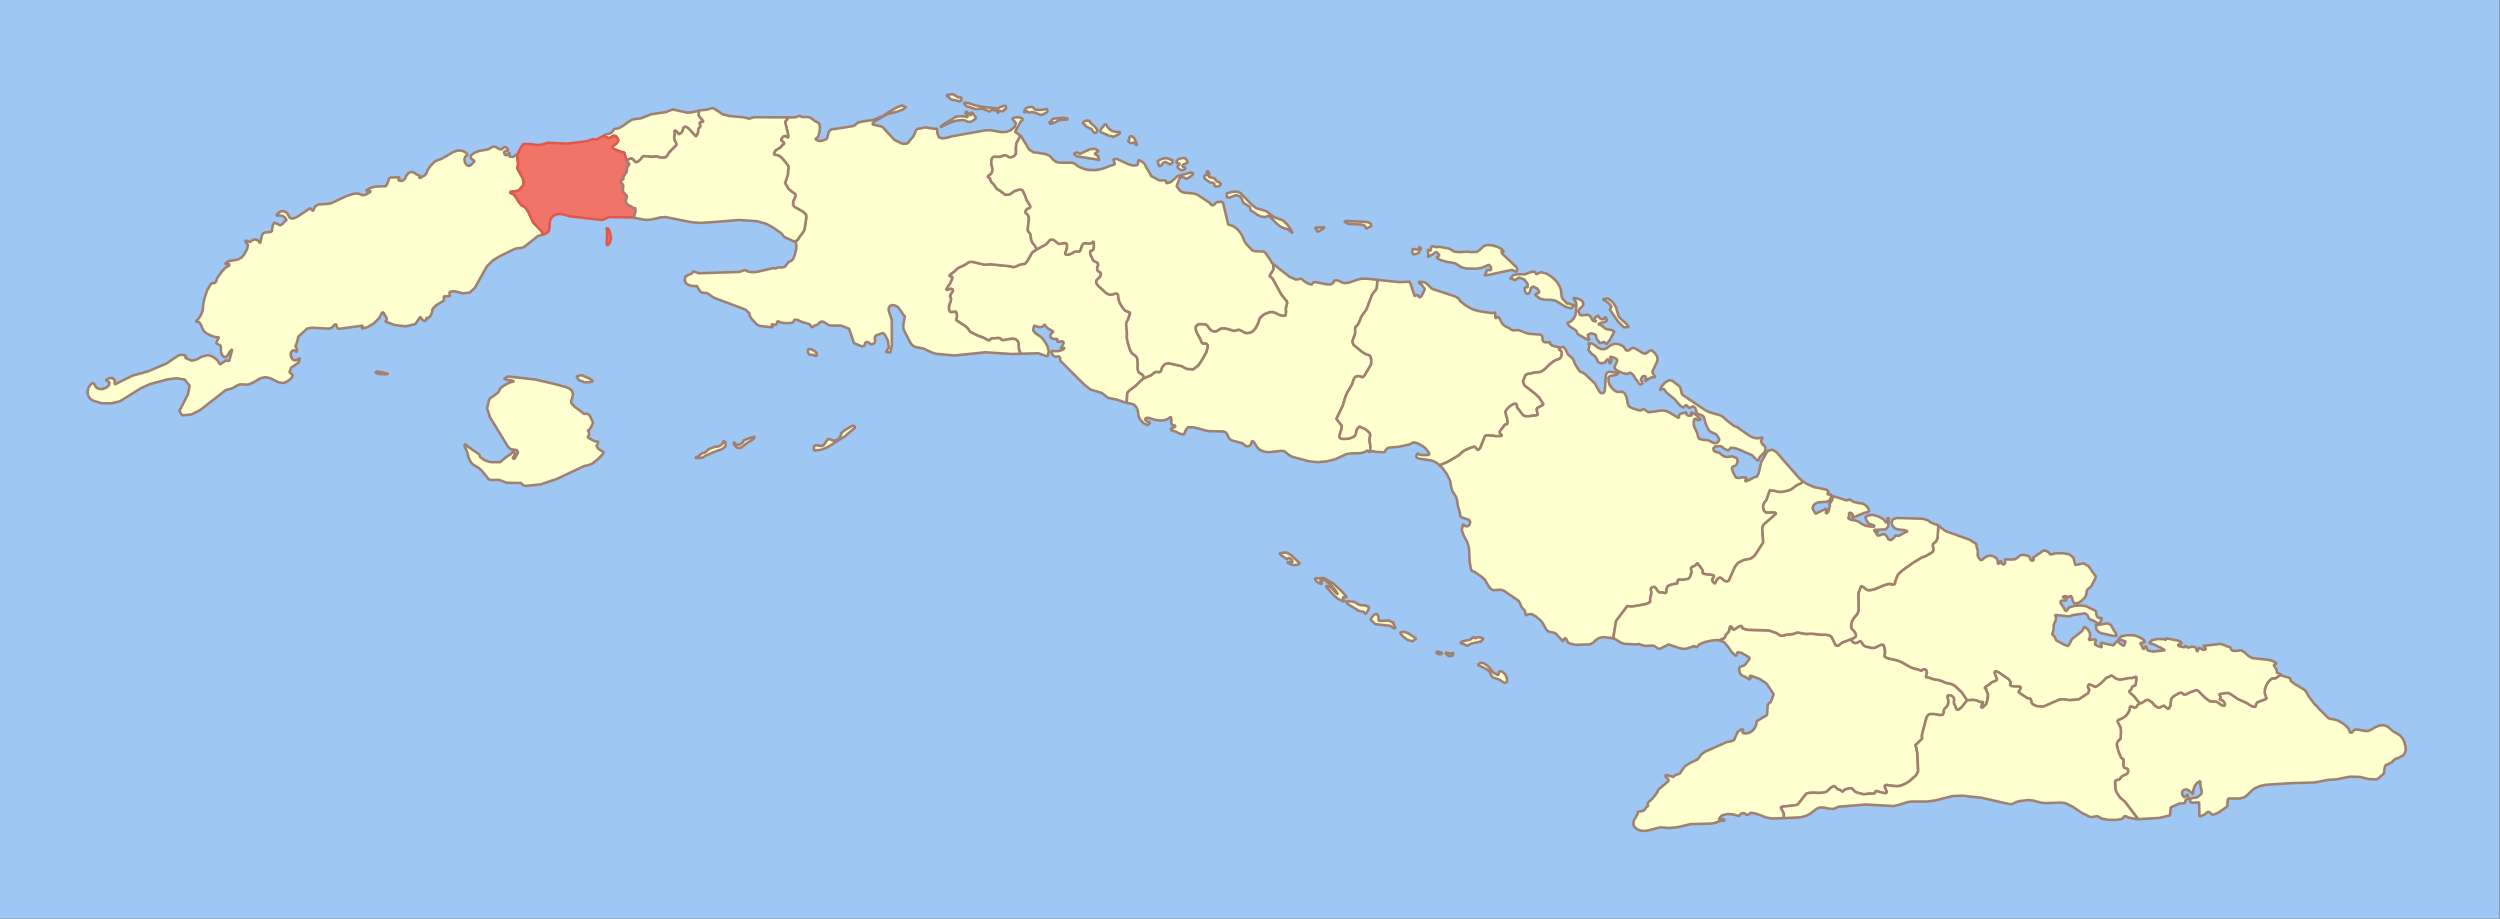 <?xml version="1.0" encoding="UTF-8" standalone="no"?>
<svg
   xmlns:dc="http://purl.org/dc/elements/1.1/"
   xmlns:cc="http://creativecommons.org/ns#"
   xmlns:rdf="http://www.w3.org/1999/02/22-rdf-syntax-ns#"
   xmlns:svg="http://www.w3.org/2000/svg"
   xmlns="http://www.w3.org/2000/svg"
   xmlns:sodipodi="http://sodipodi.sourceforge.net/DTD/sodipodi-0.dtd"
   xmlns:inkscape="http://www.inkscape.org/namespaces/inkscape"
   width="1024.739"
   height="376.589"
   version="1.2"
   id="svg4453"
   inkscape:version="0.47 r22583"
   sodipodi:docname="Mayabeque_Province.svg">
  <rect width="100%" height="100%" fill="#333333" stroke="none"/>
  <sodipodi:namedview
     pagecolor="#ffffff"
     bordercolor="#666666"
     borderopacity="1"
     objecttolerance="10"
     gridtolerance="10"
     guidetolerance="10"
     inkscape:pageopacity="0"
     inkscape:pageshadow="2"
     inkscape:window-width="1384"
     inkscape:window-height="850"
     id="namedview4647"
     showgrid="false"
     inkscape:zoom="0.5"
     inkscape:cx="61.210675"
     inkscape:cy="148.05265"
     inkscape:window-x="187"
     inkscape:window-y="3"
     inkscape:window-maximized="0"
     inkscape:current-layer="svg4453" />
  <desc
     id="desc4455">Generated with Qt</desc>
  <defs
     id="defs4457">
    <inkscape:perspective
       sodipodi:type="inkscape:persp3d"
       inkscape:vp_x="0 : 371.99942 : 1"
       inkscape:vp_y="0 : 1000 : 0"
       inkscape:vp_z="1052.1 : 371.99942 : 1"
       inkscape:persp3d-origin="526.04999 : 247.99961 : 1"
       id="perspective4651" />
    <inkscape:perspective
       id="perspective4754"
       inkscape:persp3d-origin="0.5 : 0.33333333 : 1"
       inkscape:vp_z="1 : 0.5 : 1"
       inkscape:vp_y="0 : 1000 : 0"
       inkscape:vp_x="0 : 0.5 : 1"
       sodipodi:type="inkscape:persp3d" />
    <inkscape:perspective
       id="perspective4782"
       inkscape:persp3d-origin="0.5 : 0.33333333 : 1"
       inkscape:vp_z="1 : 0.5 : 1"
       inkscape:vp_y="0 : 1000 : 0"
       inkscape:vp_x="0 : 0.5 : 1"
       sodipodi:type="inkscape:persp3d" />
    <inkscape:perspective
       id="perspective4804"
       inkscape:persp3d-origin="0.5 : 0.33333333 : 1"
       inkscape:vp_z="1 : 0.5 : 1"
       inkscape:vp_y="0 : 1000 : 0"
       inkscape:vp_x="0 : 0.5 : 1"
       sodipodi:type="inkscape:persp3d" />
    <inkscape:perspective
       id="perspective4826"
       inkscape:persp3d-origin="0.5 : 0.33333333 : 1"
       inkscape:vp_z="1 : 0.5 : 1"
       inkscape:vp_y="0 : 1000 : 0"
       inkscape:vp_x="0 : 0.5 : 1"
       sodipodi:type="inkscape:persp3d" />
  </defs>
  <g
     style="font-size:32.5px;font-style:normal;font-weight:400;fill:#9ec7f3;fill-opacity:1;stroke:none;font-family:MS Shell Dlg 2"
     id="g4633"
     font-style="normal"
     font-weight="400"
     font-size="32.5"
     transform="scale(3.809,2.104)">
    <path
       id="path4635"
       d="M 0,0 269,0 269,179 0,179 0,0"
       style="fill:#9ec7f3;fill-opacity:1;stroke:none" />
  </g>
  <g
     style="font-size:32.5px;font-style:normal;font-weight:400;fill:none;stroke:#000000;stroke-width:1;stroke-linecap:square;stroke-linejoin:bevel;stroke-opacity:1;font-family:MS Shell Dlg 2"
     id="g4461"
     font-style="normal"
     font-weight="400"
     font-size="32.5"
     vector-effect="non-scaling-stroke"
     transform="translate(-1296.798,-1795.511)" />
  <g
     style="font-size:32.5px;font-style:normal;font-weight:400;fill:none;stroke:#000000;stroke-width:1;stroke-linecap:square;stroke-linejoin:bevel;stroke-opacity:1;font-family:MS Shell Dlg 2"
     id="g4463"
     font-style="normal"
     font-weight="400"
     font-size="32.5"
     transform="matrix(11.808,0,0,11.808,-1296.798,-1795.511)"
     vector-effect="non-scaling-stroke" />
  <g
     style="font-size:32.5px;font-style:normal;font-weight:400;fill:none;stroke:#000000;stroke-width:1;stroke-linecap:square;stroke-linejoin:bevel;stroke-opacity:1;font-family:MS Shell Dlg 2"
     id="g4469"
     font-style="normal"
     font-weight="400"
     font-size="32.5"
     transform="matrix(11.808,0,0,11.808,-1296.798,-1795.511)"
     vector-effect="non-scaling-stroke" />
  <g
     style="font-size:32.5px;font-style:normal;font-weight:400;fill:none;stroke:#000000;stroke-width:1;stroke-linecap:square;stroke-linejoin:bevel;stroke-opacity:1;font-family:MS Shell Dlg 2"
     id="g4471"
     font-style="normal"
     font-weight="400"
     font-size="32.5"
     transform="matrix(11.808,0,0,11.808,-1296.798,-1795.511)"
     vector-effect="non-scaling-stroke" />
  <g
     style="font-size:32.5px;font-style:normal;font-weight:400;fill:none;stroke:#000000;stroke-width:1;stroke-linecap:square;stroke-linejoin:bevel;stroke-opacity:1;font-family:MS Shell Dlg 2"
     id="g4477"
     font-style="normal"
     font-weight="400"
     font-size="32.5"
     transform="matrix(11.808,0,0,11.808,-1296.798,-1795.511)"
     vector-effect="non-scaling-stroke" />
  <g
     style="font-size:32.5px;font-style:normal;font-weight:400;fill:none;stroke:#000000;stroke-width:1;stroke-linecap:square;stroke-linejoin:bevel;stroke-opacity:1;font-family:MS Shell Dlg 2"
     id="g4479"
     font-style="normal"
     font-weight="400"
     font-size="32.5"
     transform="matrix(11.808,0,0,11.808,-1119.677,-1606.582)"
     vector-effect="non-scaling-stroke" />
  <g
     style="font-size:32.5px;font-style:normal;font-weight:400;fill:none;stroke:#000000;stroke-width:1;stroke-linecap:square;stroke-linejoin:bevel;stroke-opacity:1;font-family:MS Shell Dlg 2"
     id="g4481"
     font-style="normal"
     font-weight="400"
     font-size="32.5"
     transform="matrix(11.808,0,0,11.808,-1119.677,-1606.582)"
     vector-effect="non-scaling-stroke" />
  <g
     style="font-size:32.5px;font-style:normal;font-weight:400;fill:#9ec7f3;fill-opacity:1;fill-rule:evenodd;stroke:#ff0000;stroke-width:1;stroke-linecap:square;stroke-linejoin:bevel;stroke-opacity:1;font-family:MS Shell Dlg 2"
     id="g4491"
     font-style="normal"
     font-weight="400"
     font-size="32.5"
     transform="matrix(11.808,0,0,11.808,-1119.677,-1606.582)"
     vector-effect="non-scaling-stroke" />
  <path
     d="m 462.134,161.064 -0.095,0.447 -0.198,3.649 -0.331,-0.054 -3.604,-1.274 -3.72,-0.751 -2.583,-2.022 -4.592,-1.367 -2.703,-2.165 -9.592,-9.579 -0.165,-0.381 -0.008,-0.461 -0.062,-0.488 -0.364,-0.47 -0.389,-0.061 -1.062,0.154 -0.351,-0.093 -0.959,-0.797 -0.256,-0.56 0.016,-1.042 1.236,0.224 1.533,-0.061 1.517,-0.443 1.165,-0.919 -1.343,0.32 -0.508,0.225 0.36,-0.772 0.488,-0.738 0.36,-0.724 -0.008,-0.713 -0.703,-0.275 -1.058,0.261 -0.794,-0.032 0.099,-1.153 -1.732,-0.004 -1.108,-0.64 -0.107,-1.08 1.256,-1.328 -2.095,-1.208 -0.827,-0.751 -0.678,-1.039 -0.599,0.894 -1.083,0.317 -1.306,-0.154 -1.26,-0.513 -0.479,1.877 0.831,1.189 2.645,1.786 1.289,1.644 1.153,1.995 0.546,2.141 -0.533,2.072 -3.773,-1.33 -7.013,0.183 -0.649,-0.967 -0.19,-0.538 -0.161,-0.996 -0.037,-1.53 -0.087,-0.463 -0.174,-0.4 -0.252,-0.347 -0.624,-0.643 -0.574,-0.195 -0.955,-0.077 -1.835,0.218 -1.252,0.313 -0.818,0.036 -0.417,-0.15 -0.566,-0.524 -0.446,-0.184 -0.814,0.016 -0.645,0.093 -1.401,0.05 -0.351,0.109 -0.248,0.193 -0.227,0.268 -0.256,0.216 -0.318,0 -0.636,-0.231 -1.215,-0.692 -3.067,-1.167 -2.765,-1.475 -0.946,-1.353 -1.083,-0.958 -3.695,-2.429 0.368,-1.639 -0.091,-0.727 -0.128,-0.327 -0.045,-0.402 -0.087,-0.2 -0.19,-0.098 -0.347,-0.011 -1.417,0.159 -0.364,-0.093 -0.24,-0.179 -0.174,-0.288 -0.136,-0.459 -0.095,-0.799 0.091,-0.654 0.178,-0.767 0.467,-1.219 0.116,-0.692 0.007,-0.454 -0.273,-0.579 -0.112,-0.354 0.116,-0.463 0.269,-0.522 0.686,-0.953 0.116,-0.454 -0.116,-0.354 -0.314,-0.175 -0.26,-0.091 -0.248,-0.006 -0.281,0.091 -0.413,0.177 -0.426,0.134 -0.347,0.03 -0.215,-0.054 -0.095,-0.177 0.198,-0.458 1.372,-2.064 0.298,-0.606 0.558,-1.435 0.05,-0.372 -0.136,-0.198 -0.347,-0.152 -0.45,-0.072 -0.256,-0.129 -0.025,-0.164 0.657,-0.733 1.058,-0.708 0.471,-0.395 0.264,-0.284 1.033,-0.917 0.537,-0.313 1.86,-0.81 1.058,-0.608 0.335,-0.263 0.769,-0.486 0.69,-0.116 0.971,0.034 4.426,1.087 0.657,0.034 2.062,-0.159 8.109,0.806 0.847,0.27 0.426,0.05 0.558,-0.03 1.947,-0.851 0.595,-0.191 0.554,-0.109 0.727,-0.082 0.36,-0.073 0.393,-0.374 0.562,-0.722 1.926,-3.364 0.31,-0.361 1.765,-1.119 3.649,-1.977 1.075,-1.142 0.24,-0.343 0.331,-0.284 0.422,-0.216 0.74,0.059 0.451,0.143 2.099,1.611 2.182,-0.388 0.736,0.136 0.413,0.47 -0.05,1.276 -0.169,0.824 -0.434,1.173 -0.066,0.381 0.062,0.241 0.136,0.195 0.384,0.121 0.479,-0.018 0.992,-0.313 0.57,-0.257 0.975,-0.601 0.409,-0.148 0.475,-0.039 0.682,0.027 0.483,-0.023 0.277,-0.148 0.174,-0.238 0.661,-1.957 0.322,-0.581 0.289,-0.32 0.314,-0.114 0.512,-0.016 1.227,0.109 0.562,-0.006 0.525,-0.086 0.26,-0.161 0.409,-0.431 0.227,-0.17 0.19,0.259 0.124,0.577 0,1.553 -0.132,0.747 -0.215,0.429 -0.252,0.12 -0.351,0.09 -0.281,0.123 -0.273,0.222 -0.025,0.454 0.103,0.763 0.975,2.127 0.314,0.45 1.67,0.878 0.265,0.894 -0.339,0.767 -0.141,0.629 0.045,0.502 0.355,0.631 0.632,0.306 0.327,0.341 0.236,0.381 -0.277,1.153 -1.674,1.695 0.045,0.942 0.306,0.57 0.533,0.69 3.195,2.894 1.083,0.529 0.632,0.109 0.624,-0.045 1.318,-0.377 0.442,-0.041 0.372,0.073 0.211,0.168 0.149,0.311 0.281,1.966 0.236,0.795 0.484,1.008 0.773,1.299 1.075,1.319 2.207,0.949 -0.959,2.828 -0.314,0.511 -0.339,0.733 -0.103,0.797 0.331,3.391 -0.058,1.732 0.054,0.744 0.922,3.482 0.463,1.187 0.591,1.087 1.632,1.269 0.475,0.606 0.223,0.722 0.141,2.329 -0.058,1.319 0.132,0.842 0.298,0.756 1.781,1.264 0.128,0.184 -0.066,1.196 -3.162,3.057 -2.393,1.782 -0.599,0.617 -0.318,0.431"
     id="path4515"
     style="font-size:32.5px;font-style:normal;font-weight:400;fill:#ffffd0;fill-opacity:1;fill-rule:evenodd;stroke:#a08070;stroke-width:1.058;stroke-linecap:square;stroke-linejoin:bevel;stroke-opacity:1;font-family:MS Shell Dlg 2" />
  <path
     d="m 297.337,181.406 0.073,1.558 -1.491,1.17 -3.489,1.203 -2.558,1.207 -0.59,0.153 -0.454,0.285 -0.338,0.372 -1.232,0.355 -1.904,0.066 -0.368,-0.252 1.062,-0.364 1.752,-1.372 0.963,-0.256 0.826,-0.475 0.645,-0.682 0.543,-0.397 2.506,-0.909 1.046,-0.05 0.987,-0.442 0.795,-0.719 0.306,-0.628 0.105,-0.384 0.154,-0.128 0.663,0.69"
     id="path4517"
     style="font-size:32.5px;font-style:normal;font-weight:400;fill:#ffffd0;fill-opacity:1;fill-rule:evenodd;stroke:#a08070;stroke-width:1.058;stroke-linecap:square;stroke-linejoin:bevel;stroke-opacity:1;font-family:MS Shell Dlg 2" />
  <path
     d="m 309.158,179.096 0.109,0.455 -1.305,0.979 -1.532,0.917 -2.747,2.091 -1.539,0.017 -1.18,-1.145 -0.298,-1.178 0.252,0.145 0.94,0.959 1.453,-0.145 1.18,-0.884 0.352,-0.525 -0.343,-0.033 0.256,-0.174 2.636,-1.07 0.581,-0.178 1.185,-0.231"
     id="path4519"
     style="font-size:32.5px;font-style:normal;font-weight:400;fill:#ffffd0;fill-opacity:1;fill-rule:evenodd;stroke:#a08070;stroke-width:1.058;stroke-linecap:square;stroke-linejoin:bevel;stroke-opacity:1;font-family:MS Shell Dlg 2" />
  <path
     d="m 350.229,174.827 0.202,0.541 -0.259,0.281 -0.372,0.207 -3.602,3.083 -6.955,4.348 -2.719,1.103 -2.901,0.256 -0.009,-1.703 0.824,-0.459 2.458,0.36 0.967,-0.645 0.824,-1.306 0.835,-0.996 0.998,0.277 1.151,0.5 1.28,-0.322 1.039,-0.715 0.427,-0.69 0.533,-1.508 1.267,-1.07 2.753,-1.649 0.731,-0.26 0.526,0.368"
     id="path4521"
     style="font-size:32.5px;font-style:normal;font-weight:400;fill:#ffffd0;fill-opacity:1;fill-rule:evenodd;stroke:#a08070;stroke-width:1.058;stroke-linecap:square;stroke-linejoin:bevel;stroke-opacity:1;font-family:MS Shell Dlg 2" />
  <path
     d="m 245.212,183.849 1.264,0.934 1.049,0.517 -0.892,1.339 -1.802,1.802 -2.038,1.579 -1.591,0.678 -1.646,0.293 -11.222,5.286 -6.708,2.273 -6.21,0.628 -1.042,-0.355 -0.799,-0.822 -5.745,-0.103 -0.849,-0.252 -1.716,-0.711 -1.033,-0.236 -3.155,0.054 -0.799,-0.36 -2.862,-3.558 -1.092,-0.938 -2.47,-1.537 -0.912,-0.988 -0.815,-1.674 -0.602,-2.397 -0.994,-2.174 -0.205,-0.88 0.599,0 0.972,0.897 4.426,3.029 0.577,1.219 1.385,1.046 1.689,0.732 1.475,0.273 3.627,0 0.3,-0.364 2.454,-1.98 1.38,-0.86 0.674,-0.566 0.29,-0.698 0.272,0.087 0.458,0.517 0.091,0.897 -0.822,1.223 0.599,0.546 1.584,-2.728 -0.443,-1.013 -2.612,-0.405 -1.04,-0.926 -7.538,-12.37 -1.067,-3.492 0.92,-3.767 3.722,-2.737 0.476,-1.135 0.763,-0.919 1.773,-1.158 2.004,-0.956 1.457,-0.293 -0.967,-0.434 -0.953,-0.166 -1.024,0 -1.06,-0.497 -0.05,-0.17 0.567,-0.198 0.815,-0.581 11.47,1.296 7.152,1.652 4.928,1.299 1.557,0.638 1.194,0.96 0.472,1.38 -0.304,1.625 -0.459,1.074 0.075,1.003 1.287,1.422 3.947,3.009 1.178,-0.062 0.881,0.417 0.581,0.967 0.445,1.099 0.467,0.814 0.018,0.674 -0.47,1.025 -0.994,1.657 -0.656,0 0.474,0.74 0.136,0.752 -0.166,0.756 -0.445,0.748 1.984,1.174 1.058,0.467 1.212,0.161 0,0.653 -0.622,1.037 0.708,1.112"
     id="path4523"
     style="font-size:32.5px;font-style:normal;font-weight:400;fill:#ffffd0;fill-opacity:1;fill-rule:evenodd;stroke:#a08070;stroke-width:1.058;stroke-linecap:square;stroke-linejoin:bevel;stroke-opacity:1;font-family:MS Shell Dlg 2" />
  <path
     d="m 241.63,155.157 1.457,1.062 -1.031,0.409 -2.392,0.109 -2.438,-0.994 -0.899,-1.498 2.013,-0.477 3.289,1.389"
     id="path4525"
     style="font-size:32.5px;font-style:normal;font-weight:400;fill:#ffffd0;fill-opacity:1;fill-rule:evenodd;stroke:#a08070;stroke-width:1.058;stroke-linecap:square;stroke-linejoin:bevel;stroke-opacity:1;font-family:MS Shell Dlg 2" />
  <path
     d="m 158.823,153.156 0.438,0.023 -0.465,0.159 -1.709,0.052 -1.975,-0.111 -1.339,-0.563 0.878,-0.458 2.611,0.486 1.341,0.427 0.22,-0.014"
     id="path4527"
     style="font-size:32.5px;font-style:normal;font-weight:400;fill:#ffffd0;fill-opacity:1;fill-rule:evenodd;stroke:#a08070;stroke-width:1.058;stroke-linecap:square;stroke-linejoin:bevel;stroke-opacity:1;font-family:MS Shell Dlg 2" />
  <path
     d="m 222.279,95.274 0.263,0.515 0.036,0.345 -2.154,0.667 -5.275,4.165 -1.049,0.634 -1.997,0.15 -1.353,0.395 -5.852,2.835 -2.874,1.786 -2.409,2.347 -5.014,8.916 -2.082,1.909 -2.848,0.309 -2.894,-0.77 -1.199,-0.102 -1.251,0.327 -0.039,0.218 0.039,1.228 -0.148,0.338 -0.341,-0.031 -0.402,-0.109 -0.636,0.213 -0.395,-0.111 -0.336,-0.032 -0.143,0.359 0.048,1.23 -0.048,0.243 -3.178,1.905 -1.076,1.094 -0.467,0.735 -0.075,0.427 0.048,0.306 -0.105,0.386 -0.577,1.267 -0.429,0.563 -0.794,0.57 -0.284,-0.274 -0.136,-0.275 -0.048,1.026 -0.62,0.606 -0.965,-0.4 -0.947,-1.339 -2.045,2.987 -3.929,0.944 -4.54,-0.547 -3.882,-1.475 0.733,-0.742 -0.236,-0.894 -0.647,-0.985 -0.504,-1.03 -0.602,0 -1.244,2.347 -2.177,2.125 -2.569,1.532 -2.406,0.592 0.188,-0.308 0.186,-0.608 0.17,-0.336 -9.719,1.325 -0.477,-0.073 -0.341,-0.34 -0.245,-0.613 -0.102,-0.584 0.088,-0.261 -1.001,0.281 -1.048,1.237 -1.276,0.279 -6.823,-0.361 -1.956,0.361 -3.6,3.3 -0.109,0.67 -0.672,2.418 -0.418,0.865 0.463,0.574 0.136,0.524 0.054,1.301 -0.994,-0.781 -0.965,0.202 -0.597,0.94 0.102,1.439 0.665,1.162 0.865,0.427 1.012,-0.236 1.112,-0.808 -0.495,1.902 -3.039,2.093 -0.72,1.786 0.313,0.418 0.597,0.504 0.359,0.645 -0.397,0.831 -0.824,0.753 -0.949,0.686 -1.028,0.495 -1.069,0.193 -1.653,-0.37 -3.321,-1.653 -1.952,-0.377 -1.909,0.408 -3.391,1.941 -1.625,0.652 -0.885,0.063 -1.825,-0.122 -0.887,0.059 -0.972,0.374 -1.991,1.176 -2.744,0.763 -10.375,8.103 -3.77,1.918 -3.704,0.314 -1.142,-1.732 3.518,-6.903 0.677,-3.468 -1.984,-2.561 -3.505,-0.56 -3.909,0.547 -6.973,1.923 -3.405,1.514 -8.877,5.508 -3.527,0.81 -3.825,-0.058 -3.691,-1.072 -1.203,-0.906 -0.715,-1.256 -0.207,-1.444 0.316,-1.473 0.286,-0.57 0.456,-0.703 0.558,-0.586 0.583,-0.223 0.42,0.218 0.286,0.454 0.236,0.517 0.268,0.415 0.638,0.47 0.72,0.27 0.77,0.088 0.788,-0.073 1.503,-0.586 1.033,-0.994 0.052,-1.119 -1.444,-0.953 1.494,-0.765 1.335,0.005 0.835,0.849 -0.009,1.766 7.198,-3.6 6.383,-1.761 7.479,-3.133 4.783,-3.234 0.658,-0.322 1.171,-0.086 1.065,0.141 0.547,0.402 -0.384,0.688 2.756,1.139 2.052,-0.54 1.99,-1.128 2.581,-0.615 1.273,0.356 1.492,0.87 1.242,1.085 0.517,0.987 0.42,0.518 2.388,-1.612 1.337,0.195 1.255,-4.853 -1.053,1.108 -0.929,1.523 -0.987,0.822 -1.23,-0.999 -0.522,-1.682 0.114,-1.289 -0.3,-1.006 -1.746,-0.822 0.817,-1.873 0.436,-0.581 -1.628,-0.17 -1.78,-0.592 -1.602,-0.815 -1.096,-0.822 -0.72,-1.242 -0.572,-1.462 -0.813,-1.149 -1.442,-0.293 0.874,-0.756 0.985,-1.36 0.808,-1.598 0.331,-1.466 0.161,-2.038 0.386,-1.889 1.253,-3.87 0.215,-0.211 1.285,-2.242 0.454,-0.229 0.946,-0.084 0.427,-0.259 0.354,-0.561 0.347,-1.117 0.225,-0.422 1.875,-2.549 1.298,-1.36 1.571,-0.889 0,-0.654 -1.8,0 1.52,-1.149 3.755,-0.638 1.65,-0.887 1.046,-1.328 1.101,-1.97 0.409,-1.902 -1.028,-1.124 0,-0.653 0.922,0.261 0.876,0.393 1.253,-0.885 1.187,-0.175 1.019,0.495 0.74,1.11 0.777,-3.289 0.477,-0.856 0.863,-0.322 2.274,-0.188 0.463,-0.415 0.064,-0.883 0.281,-1.496 0.631,-1.056 1.123,0.436 1.176,0.695 0.92,-0.449 0.844,-0.958 0.958,-0.815 -0.667,-1.006 -0.903,-0.615 -1.167,-0.243 -1.46,0.12 0.397,-0.683 0.643,-0.613 0.79,-0.443 0.842,-0.17 1.414,0.484 0.756,1.069 0.577,1.071 0.851,0.484 1.182,-0.195 1.051,-0.479 5.346,-3.579 1.201,1.146 0.838,-1.868 1.339,-0.817 3.82,-0.259 1.464,-0.259 6.056,-2.853 3.035,-1.013 1.441,-0.129 0.981,0.157 1.112,0.477 0.963,0.021 0.601,-0.186 1.21,-0.731 0.64,-0.281 0,-0.656 -0.629,0.277 -0.624,0.379 -0.118,-0.322 0.027,-0.198 -0.077,-0.098 -0.431,-0.038 1.87,-1.101 1.93,-0.527 4.378,-0.17 0.379,-0.52 1.094,-2.781 0.554,-0.274 3.643,-0.025 -0.227,0.604 -0.134,0.254 -0.238,0.343 1.711,0.295 1.028,-0.91 0.708,-1.353 0.751,-1.033 1.319,-0.5 1.006,0.37 1.053,0.74 1.475,0.59 -0.617,0.903 0.956,-0.272 1.398,-0.808 0.717,-0.695 0.527,-1.444 1.31,-1.904 1.652,-1.666 1.582,-0.713 1.183,-0.361 4.542,-2.692 1.782,-0.692 1.63,-0.077 1.421,0.47 1.164,0.953 0,0.545 -0.805,0.57 -0.334,1.051 0.164,1.23 0.676,1.103 1.072,0.454 0.903,-0.536 0.753,-0.883 0.626,-0.59 -1.605,-1.223 0.105,-1.149 1.292,-1.001 1.952,-0.77 3.655,-0.656 0.688,-0.322 1.141,-0.733 0.515,-0.143 0.913,0.154 1.214,0.772 0.926,0.272 0.454,-0.238 0.524,-0.499 0.652,-0.284 0.824,0.422 0.549,0.91 -0.572,0.272 -0.876,0.134 -0.354,0.484 0.356,0.913 0.536,0.297 0.688,-0.306 0.819,-0.903 -0.188,1.732 1.537,0.118 1.73,-1.069 -0.086,0.488 0.402,3.176 0,0.402 -0.311,1.746 2.215,3.972 0.395,2.131 -0.111,0.786 -1.635,1.786 -0.454,0.359 -0.69,0.241 -2.138,0.227 -0.415,0.157 -0.123,0.17 0.141,0.159 0.191,0.141 0.981,0.402 0.352,0.307 0.44,0.556 1.451,2.313 1.065,1.323 0.313,0.218 0.803,0.415 0.497,0.348 0.565,0.72 0.658,1.08 1.732,3.748 0.402,0.69 2.907,3.033 0.681,0.953"
     id="path4529"
     style="font-size:32.5px;font-style:normal;font-weight:400;fill:#ffffd0;fill-opacity:1;fill-rule:evenodd;stroke:#a08070;stroke-width:1.058;stroke-linecap:square;stroke-linejoin:bevel;stroke-opacity:1;font-family:MS Shell Dlg 2" />
  <path
     d="m 561.711,182.828 -0.029,2.19 -0.007,0.083 -0.517,0.198 -0.599,-0.653 -1.508,0.781 -1.599,0.347 -3.786,0.07 -1.732,0.285 -4.62,2.112 -3.604,0.905 -3.492,0.289 -3.554,-0.31 -7.042,-1.905 -1.451,-0.835 -1.632,-1.413 -1.24,-0.178 -4.559,0.517 -1.728,-0.012 -1.926,-0.566 -0.831,-0.471 -0.843,-0.765 -1.331,-2.083 -0.777,-0.773 -0.343,0.732 -0.264,0.901 -0.661,0.574 -0.868,0.128 -0.88,-0.43 -0.835,-0.719 -0.512,-0.252 -3.761,-0.971 -0.517,-0.203 -0.698,-0.554 -0.525,-0.822 -0.413,-0.992 -0.616,-0.835 -1.12,-0.351 -6.208,-0.153 -5.918,-1.591 -2.257,0.033 -0.992,1.409 -0.595,1.533 -1.488,-0.207 -1.951,-0.946 -1.963,-0.678 0,-0.599 1.798,-0.657 0,-0.546 -1.36,-0.293 -0.289,-0.984 0.091,-1.244 -0.24,-1.079 -1.496,1.029 -1.55,0.446 -1.707,0.008 -1.955,-0.281 -1.79,-0.612 -1.017,-0.223 -0.794,0.178 -0.236,0.624 0.554,0.595 0.872,0.434 0.715,0.149 -1.075,1.095 -1.632,-0.736 -1.492,-1.57 -0.653,-1.434 -0.198,-1.889 -0.603,-1.653 -1.046,-1.17 -1.504,-0.442 -1.475,-0.236 0.198,-3.649 0.095,-0.447 0.318,-0.431 0.599,-0.617 2.393,-1.782 3.162,-3.057 3.112,-1.353 1.645,-1.246 0.599,-0.152 1.298,0.093 0.446,-0.261 0.24,-0.447 0.19,-0.747 0.335,-0.695 0.868,-1.033 0.889,-0.352 0.839,-0.109 5.104,1.139 0.641,0.254 0.426,0.304 1.244,0.613 2.624,0.188 2.174,-1.736 1.728,-2.633 1.451,-2.71 0.463,-1.625 0.083,-1.141 -0.343,-0.484 -0.384,-0.181 -0.512,-0.023 -0.442,0.043 -0.389,-0.075 -0.273,-0.261 -0.31,-0.574 -0.401,-0.988 -1.277,-2.326 -0.562,-1.514 -0.033,-0.912 0.186,-0.597 0.959,-0.801 2.897,0.066 1.021,0.783 0.326,0.577 0.438,0.599 0.917,0.749 0.917,0.216 0.752,-0.041 0.641,-0.325 1.256,-0.787 1.165,-0.123 0.814,0.059 3.596,1.019 1.794,-0.543 1.19,0.508 0.76,0.477 1.248,0.467 1.24,-0.141 0.98,-0.388 0.789,-0.667 0.744,-0.937 0.653,-1.224 0.451,-1.112 0.475,-1.571 1.571,-1.503 1.05,-0.515 1.55,-0.534 1.075,-0.073 0.864,0.188 2.182,1.067 2.265,0.336 0.273,-1.58 -0.099,-1.394 0.219,-1.053 0.347,-1.099 -0.066,-0.64 -2.492,-3.2 -2.947,-5.466 -0.732,-1.105 -1.025,-0.738 1.624,-2.81 -0.045,-2.02 0.062,-0.098 6.588,5.214 2.579,1.128 2.335,-0.352 0.893,0.829 1.653,1.103 1.591,0.515 0.715,-0.946 0.951,-0.107 4.596,0.926 1.653,0.025 0.955,-0.634 0.186,-0.563 0.231,-0.386 1.083,-0.109 0.889,0.198 1.372,0.779 1.008,0.17 1.889,-0.25 3.302,-1.171 1.682,-0.379 2.009,-0.023 4.844,0.511 -0.417,0.883 -0.161,2.234 -0.413,1.046 -0.843,0.91 -0.806,1.196 -2.087,5.552 -0.632,1.035 -0.422,0.506 -1.277,1.952 -0.579,1.582 -0.74,1.428 -1.112,1.21 0.017,2.474 -0.975,2.66 -0.124,0.606 0.368,1.294 3.629,2.967 1.55,0.894 0.992,0.286 0.426,0.22 0.31,0.298 0.161,0.381 0.252,1.242 -0.05,1.743 -2.579,4.413 -0.347,0.44 -0.533,0.484 -0.26,-0.061 -0.467,-0.191 -0.397,-0.122 -0.508,-0.109 -0.62,0.048 -0.872,0.313 -0.484,0.847 -0.364,0.937 -0.169,0.661 -0.372,0.835 -1.93,3.305 -0.661,1.548 -1.083,3.662 -2.583,5.352 2.219,2.802 -0.178,1.418 -0.698,2.298 -0.169,0.922 0.318,0.438 0.537,0.256 0.756,0.07 1.81,-0.07 0.831,-0.169 0.934,-0.343 0.831,-0.422 0.492,-0.529 0.252,-0.641 0.215,-1.182 0.153,-0.496 1.079,-1.273 2.542,1.141 1.165,1 0.599,0.665 0.169,0.674 -0.26,1.657 -0.017,0.492 0.025,0.508 0.306,1.914"
     id="path4531"
     style="font-size:32.5px;font-style:normal;font-weight:400;fill:#ffffd0;fill-opacity:1;fill-rule:evenodd;stroke:#a08070;stroke-width:1.058;stroke-linecap:square;stroke-linejoin:bevel;stroke-opacity:1;font-family:MS Shell Dlg 2" />
  <path
     d="m 539.613,93.286 3.414,-0.143 -1.128,0.887 -1.463,0.89 -0.599,0.002 0,-0.588 -0.281,-0.484 -0.711,-0.274 0.769,-0.291"
     id="path4533"
     style="font-size:32.5px;font-style:normal;font-weight:400;fill:#ffffd0;fill-opacity:1;fill-rule:evenodd;stroke:#a08070;stroke-width:1.058;stroke-linecap:square;stroke-linejoin:bevel;stroke-opacity:1;font-family:MS Shell Dlg 2" />
  <path
     d="m 552.019,91.411 -1.108,-0.663 1.484,-0.193 8.241,0.484 1.38,0.733 -0.033,0.972 -2.021,1.006 -0.492,-1.208 -1.289,-0.47 -5.265,-0.318 -0.897,-0.343"
     id="path4535"
     style="font-size:32.5px;font-style:normal;font-weight:400;fill:#ffffd0;fill-opacity:1;fill-rule:evenodd;stroke:#a08070;stroke-width:1.058;stroke-linecap:square;stroke-linejoin:bevel;stroke-opacity:1;font-family:MS Shell Dlg 2" />
  <path
     d="m 577.383,259.67 3.083,2.021 -1.517,1.207 -2.133,-0.674 -1.967,-1.542 -1.033,-1.389 1.711,-0.347 1.856,0.723"
     id="path4537"
     style="font-size:32.5px;font-style:normal;font-weight:400;fill:#ffffd0;fill-opacity:1;fill-rule:evenodd;stroke:#a08070;stroke-width:1.058;stroke-linecap:square;stroke-linejoin:bevel;stroke-opacity:1;font-family:MS Shell Dlg 2" />
  <path
     d="m 571.001,255.223 1.013,2.323 -0.653,0 -1.496,-1.029 -6.162,-0.682 -1.992,-1.885 1.07,-1.517 0.868,-0.723 0.843,0.058 0.401,0.686 0.174,0.905 0.025,1.137 4.323,-0.12 1.587,0.847"
     id="path4539"
     style="font-size:32.5px;font-style:normal;font-weight:400;fill:#ffffd0;fill-opacity:1;fill-rule:evenodd;stroke:#a08070;stroke-width:1.058;stroke-linecap:square;stroke-linejoin:bevel;stroke-opacity:1;font-family:MS Shell Dlg 2" />
  <path
     d="m 559.454,248.189 1.653,0.533 -0.244,1.302 -0.765,1.244 -0.541,0.488 -0.248,-0.562 -0.302,-0.335 -2.095,-0.508 -4.414,-2.715 -0.93,-0.992 1.116,-0.169 1.608,0.103 1.446,0.372 0.628,0.62 1.021,0.389 2.066,0.231"
     id="path4541"
     style="font-size:32.5px;font-style:normal;font-weight:400;fill:#ffffd0;fill-opacity:1;fill-rule:evenodd;stroke:#a08070;stroke-width:1.058;stroke-linecap:square;stroke-linejoin:bevel;stroke-opacity:1;font-family:MS Shell Dlg 2" />
  <path
     d="m 550.556,245.337 0.355,1.306 -2.488,-1.194 -1.666,-1.426 -3.042,-3.327 0,-0.653 1.525,0.554 1.128,1 1,1.141 1.145,0.959 -1.153,-1.761 -1.951,-2.285 -2.211,-1.773 -1.938,-0.231 0,0.653 0.289,0.31 0.083,0.174 0.058,0.219 0.227,0.442 -1,-0.285 -0.856,-0.471 -0.694,-0.678 -0.504,-0.909 3.715,-0.186 3.901,2.219 3.401,3.137 2.232,2.571 -0.442,-0.041 -1.36,0.041 0.244,0.496"
     id="path4543"
     style="font-size:32.5px;font-style:normal;font-weight:400;fill:#ffffd0;fill-opacity:1;fill-rule:evenodd;stroke:#a08070;stroke-width:1.058;stroke-linecap:square;stroke-linejoin:bevel;stroke-opacity:1;font-family:MS Shell Dlg 2" />
  <path
     d="m 529.421,227.673 3.443,3.372 -1.351,0.525 -1.463,0.045 -1.409,-0.401 -1.174,-0.822 0.591,0.05 1.81,-0.05 -0.389,-0.946 -0.641,-0.599 -0.727,-0.124 -0.645,0.471 -2.298,-1.579 -0.756,-0.822 2.773,-0.384 2.236,1.265"
     id="path4545"
     style="font-size:32.5px;font-style:normal;font-weight:400;fill:#ffffd0;fill-opacity:1;fill-rule:evenodd;stroke:#a08070;stroke-width:1.058;stroke-linecap:square;stroke-linejoin:bevel;stroke-opacity:1;font-family:MS Shell Dlg 2" />
  <path
     d="m 597.857,186.709 -4.579,2.69 -3.215,1.318 -0.653,-0.62 -1.43,-0.901 -1.376,-0.484 -4.658,-0.674 -1.087,-0.326 -0.413,-0.661 0.566,-1.207 0.992,0.529 1.12,0.178 2.414,-0.054 0.351,-0.401 -0.442,-0.897 -1.108,-1.401 -0.612,-0.525 -0.897,-0.612 -1.818,-0.963 -1.281,-0.364 -0.641,0.083 -0.574,0.36 -1.103,0.467 -4.067,0.88 -4.083,0.372 -0.438,0.161 -0.496,0.397 -0.397,0.484 -0.169,0.434 -0.289,0.326 -0.678,0.074 -2.69,-0.149 -1.062,-0.211 -0.951,-0.07 -0.413,0.157 0.007,-0.083 0.029,-2.19 -0.306,-1.913 -0.025,-0.508 0.017,-0.492 0.26,-1.657 -0.169,-0.674 -0.599,-0.665 -1.165,-1 -2.542,-1.141 -1.079,1.273 -0.153,0.496 -0.215,1.182 -0.252,0.641 -0.492,0.529 -0.831,0.422 -0.934,0.343 -0.831,0.169 -1.81,0.07 -0.756,-0.07 -0.537,-0.256 -0.318,-0.438 0.169,-0.922 0.698,-2.298 0.178,-1.418 -2.219,-2.802 2.583,-5.352 1.083,-3.662 0.661,-1.548 1.93,-3.305 0.372,-0.835 0.169,-0.661 0.364,-0.937 0.483,-0.847 0.872,-0.313 0.62,-0.048 0.508,0.109 0.397,0.122 0.467,0.191 0.26,0.061 0.533,-0.484 0.347,-0.44 2.579,-4.413 0.05,-1.743 -0.252,-1.242 -0.161,-0.381 -0.31,-0.298 -0.426,-0.22 -0.992,-0.286 -1.55,-0.894 -3.629,-2.967 -0.368,-1.294 0.124,-0.606 0.975,-2.66 -0.017,-2.474 1.112,-1.21 0.74,-1.428 0.579,-1.582 1.277,-1.952 0.422,-0.506 0.632,-1.035 2.087,-5.552 0.806,-1.196 0.843,-0.91 0.413,-1.046 0.161,-2.234 0.417,-0.883 8.667,0.917 4.108,-0.207 0.455,0.888 1.674,5.111 0.322,-0.218 0.822,-0.381 0.88,1.137 0.814,-0.701 1.36,-2.781 -1.12,-1.48 -0.599,-0.565 -0.736,-0.409 0,-0.601 2.612,0.329 2.802,2.631 9.605,3.155 1.232,0.81 0.748,1.119 1.752,1.387 2.013,1.267 1.542,0.754 2.095,0.59 5.286,0.837 1.616,-0.227 -0.041,0.588 0.083,1.221 -0.041,0.59 0.905,-0.411 0.347,-0.245 0.591,0.876 0.827,1.687 0.628,0.765 0.794,0.558 1.579,0.76 0.678,0.533 0.686,0.352 0.868,0.018 0.913,-0.086 0.835,0.045 3,1.144 1.368,0.352 4.356,0.302 0.76,0.372 0.178,0.87 0.07,0.999 0.463,0.758 0.727,0.168 2.248,-0.027 -0.289,0.136 -0.289,0.324 0.926,0.808 1.083,0.388 1.137,0.241 0.93,0.3 -0.149,0.792 0.744,0.443 0.194,0.327 0.169,0.463 0.021,0.508 -0.083,0.509 -0.322,0.933 -0.318,0.409 -0.5,0.324 -1.178,0.395 -1.021,0.536 -1.566,1.239 -2.12,2.072 -0.98,0.647 -0.752,0.368 -1.083,0.207 -1.368,0.029 -1.426,0.427 -0.525,0.084 -0.595,0.02 -0.612,0.277 -0.463,0.259 -1.012,2.553 0.533,1.537 0.322,0.306 4.302,3.373 1.496,1.446 1.765,2.781 -1.099,0.748 -1.265,0.62 -0.273,0.244 -0.136,0.244 -0.008,0.351 0.368,1.794 0.029,0.298 -0.496,0.174 -3.418,0.43 -1.211,-0.045 -0.909,-0.397 -1.339,-1.723 -0.293,-0.471 -0.537,-0.512 -0.256,-0.446 -0.124,-0.422 -0.008,-0.533 -0.087,-0.289 -0.145,-0.19 -0.244,-0.091 -0.38,-0.025 -0.727,0.252 -0.909,0.512 -1.323,1.211 -0.533,0.723 -0.285,0.488 0.285,1.637 0.459,1.409 0.079,0.533 0.029,0.694 -0.07,0.546 -0.149,0.322 -0.211,0.132 -0.471,0.05 -0.289,0.169 -0.554,0.831 -0.43,0.475 -1.058,1.484 0.132,0.628 0.281,0.413 0.397,0.24 0.169,0.186 -0.24,0.215 -0.636,0.112 -1.649,0.058 -1.178,-0.211 -2.046,-0.124 -0.479,-0.087 -0.781,0.368 -0.868,2.161 -1.008,2.583 -0.264,0.376 -0.484,0.504 -0.36,-0.004 -0.219,-0.099 -0.182,-0.219 -0.161,-0.231 -0.451,-0.517 -0.19,-0.149 -0.223,-0.05 -1.504,0.43 -1.992,0.864 -0.988,0.554 -1.029,0.876 -0.293,0.36 -0.612,0.496"
     id="path4547"
     style="font-size:32.5px;font-style:normal;font-weight:400;fill:#ffffd0;fill-opacity:1;fill-rule:evenodd;stroke:#a08070;stroke-width:1.058;stroke-linecap:square;stroke-linejoin:bevel;stroke-opacity:1;font-family:MS Shell Dlg 2" />
  <path
     d="m 581.809,101.343 0.632,0.295 -0.05,0.554 -0.653,0.967 -0.223,0.556 -1.603,0.501 -0.785,-0.018 -0.165,-0.567 -0.025,-1.439 0.521,-0.168 1.219,0.327 0.831,-0.105 0.107,-0.649 0.194,-0.254"
     id="path4549"
     style="font-size:32.5px;font-style:normal;font-weight:400;fill:#ffffd0;fill-opacity:1;fill-rule:evenodd;stroke:#a08070;stroke-width:1.058;stroke-linecap:square;stroke-linejoin:bevel;stroke-opacity:1;font-family:MS Shell Dlg 2" />
  <path
     d="m 585.495,105.184 -0.231,-2.985 0.322,0.245 0.827,0.354 0.302,-1.741 0.798,-0.179 0.93,0.404 0.694,0.018 0.951,-0.143 3.901,0.742 2.137,1.269 2.471,0.179 2.504,-0.179 2.215,0.177 2.137,-0.122 1.393,-1.051 1.203,-1.199 1.562,-0.574 1.992,0.188 2.112,0.556 1.785,0.919 1.008,1.282 -0.322,-0.122 -0.822,-0.424 0.393,1.187 5.877,5.595 0.331,0.769 -0.265,0.867 -0.632,-0.013 -0.785,-0.366 -0.719,-0.188 -10.907,2.347 0,-0.547 0.194,-0.261 0.211,-0.222 0.178,-0.359 0.074,-0.683 0.256,-0.324 0.579,0.045 0.612,0.116 0.351,-0.112 0.079,-0.824 -0.306,-0.849 -0.727,-0.395 -1.17,0.543 -1.715,0.708 -2.381,0.298 -3.976,-0.08 -2,-0.565 -2.405,-1.564 -3.629,-0.624 -2.538,-0.753 -1.546,-0.974 1.265,-0.972 -1.351,-1.387 -1.794,1.255 -1.422,0.717"
     id="path4551"
     style="font-size:32.5px;font-style:normal;font-weight:400;fill:#ffffd0;fill-opacity:1;fill-rule:evenodd;stroke:#a08070;stroke-width:1.058;stroke-linecap:square;stroke-linejoin:bevel;stroke-opacity:1;font-family:MS Shell Dlg 2" />
  <path
     d="m 617.161,276.738 0.616,1.715 -0.194,1.219 -0.938,0.285 -1.608,-1.091 -1.021,-0.529 -1.306,-0.364 -1.12,-0.512 -1.161,-2.393 -1.587,-1.054 -3.129,-1.475 1.248,-0.917 1.38,0.298 1.281,0.913 0.942,0.909 1.298,1.653 0.814,0.686 1.488,0.657 0.244,-1.364 0.806,-0.285 1.033,0.537 0.913,1.112"
     id="path4553"
     style="font-size:32.5px;font-style:normal;font-weight:400;fill:#ffffd0;fill-opacity:1;fill-rule:evenodd;stroke:#a08070;stroke-width:1.058;stroke-linecap:square;stroke-linejoin:bevel;stroke-opacity:1;font-family:MS Shell Dlg 2" />
  <path
     d="m 595.596,267.696 0.017,0.81 -0.653,0.426 -0.723,0.062 -0.62,-0.207 -0.463,-0.434 -0.479,-0.306 -0.145,-0.376 0.38,-0.244 0.438,0.211 2.116,0.38 -0.066,-0.293 -0.05,-0.145 -0.033,-0.231 0.281,0.347"
     id="path4555"
     style="font-size:32.5px;font-style:normal;font-weight:400;fill:#ffffd0;fill-opacity:1;fill-rule:evenodd;stroke:#a08070;stroke-width:1.058;stroke-linecap:square;stroke-linejoin:bevel;stroke-opacity:1;font-family:MS Shell Dlg 2" />
  <path
     d="m 589.876,267.204 1.219,0.389 -0.124,0.5 -1.347,0.074 -0.851,-0.546 0.128,-0.463 0.277,-0.099 0.698,0.145"
     id="path4557"
     style="font-size:32.5px;font-style:normal;font-weight:400;fill:#ffffd0;fill-opacity:1;fill-rule:evenodd;stroke:#a08070;stroke-width:1.058;stroke-linecap:square;stroke-linejoin:bevel;stroke-opacity:1;font-family:MS Shell Dlg 2" />
  <path
     d="m 606.97,262.951 -4.1,0.913 -1.409,0.88 -1.401,-0.711 -1.542,-0.434 1.07,-0.752 3.058,-0.649 1.269,-1.054 0.467,0.178 0.013,0.083 0.174,0.285 0.934,-0.459 0.88,-0.05 1.732,0.508 -1.145,1.26"
     id="path4559"
     style="font-size:32.5px;font-style:normal;font-weight:400;fill:#ffffd0;fill-opacity:1;fill-rule:evenodd;stroke:#a08070;stroke-width:1.058;stroke-linecap:square;stroke-linejoin:bevel;stroke-opacity:1;font-family:MS Shell Dlg 2" />
  <path
     d="m 666.991,248.499 -4.563,6.05 -1.174,7.17 -0.843,-0.236 -3.224,-0.339 -1.909,0.426 -1.31,0.959 -1.12,1.017 -1.335,0.599 -5.707,0.161 -2.992,-0.732 -0.951,-1.885 -0.653,0 -0.546,1.252 -2.881,-3.203 -1.046,-0.446 -1.914,-0.368 -1.058,-0.955 -1.554,-2.823 -0.926,-0.996 -1.624,-1.397 -1.777,-1.041 -1.397,0.054 -0.942,0.483 -0.314,-0.45 -0.058,-0.822 -0.161,-0.628 -1.054,-1.199 -0.558,-0.835 -0.24,-0.748 -0.636,-1.269 -6.203,-4.24 -1.198,-0.318 -3.087,0.157 -1.095,-0.587 -0.971,-1.331 -1.314,-2.335 -1.079,-1.008 -3.232,-2.323 -0.777,-0.083 -0.607,-0.827 -0.541,-3 -0.306,-5.712 -0.686,-2.459 -1.351,-2.476 -0.93,-2.492 0.57,-2.525 0.798,0.889 0.979,0.124 0.822,-0.587 0.343,-1.269 -0.649,-0.897 -2.848,-0.897 -0.645,-0.632 -0.19,-1.533 -0.822,-2.852 -0.19,-1.67 -0.376,-1.488 -1.645,-2.678 -0.38,-1.256 -0.533,-2.951 -1.356,-2.802 -1.785,-2.401 -1.178,-1.124 3.215,-1.318 4.579,-2.69 0.612,-0.496 0.293,-0.36 1.029,-0.876 0.988,-0.554 1.992,-0.864 1.504,-0.43 0.223,0.05 0.19,0.149 0.451,0.517 0.161,0.231 0.182,0.219 0.219,0.099 0.36,0.004 0.484,-0.504 0.264,-0.376 1.008,-2.583 0.868,-2.161 0.781,-0.368 0.479,0.087 2.046,0.124 1.178,0.211 1.649,-0.058 0.636,-0.112 0.24,-0.215 -0.169,-0.186 -0.397,-0.24 -0.281,-0.413 -0.132,-0.628 1.058,-1.484 0.43,-0.475 0.554,-0.831 0.289,-0.169 0.471,-0.05 0.211,-0.132 0.149,-0.322 0.07,-0.546 -0.029,-0.694 -0.079,-0.533 -0.459,-1.409 -0.285,-1.637 0.285,-0.488 0.533,-0.723 1.323,-1.211 0.909,-0.512 0.727,-0.252 0.38,0.025 0.244,0.091 0.145,0.19 0.087,0.289 0.008,0.533 0.124,0.422 0.256,0.446 0.537,0.512 0.293,0.471 1.339,1.723 0.909,0.397 1.211,0.045 3.418,-0.43 0.496,-0.174 -0.029,-0.298 -0.368,-1.794 0.008,-0.351 0.136,-0.244 0.273,-0.244 1.265,-0.62 1.099,-0.748 -1.765,-2.781 -1.496,-1.446 -4.302,-3.373 -0.322,-0.306 -0.533,-1.537 1.012,-2.553 0.463,-0.259 0.612,-0.277 0.595,-0.02 0.525,-0.084 1.426,-0.427 1.368,-0.029 1.083,-0.207 0.752,-0.368 0.98,-0.647 2.12,-2.072 1.566,-1.239 1.021,-0.536 1.178,-0.395 0.5,-0.324 0.318,-0.409 0.322,-0.933 0.083,-0.509 -0.021,-0.508 -0.169,-0.463 -0.194,-0.327 -0.744,-0.443 0.149,-0.792 0.178,0.064 1.302,-0.424 0.831,0.835 1.17,2.315 1.674,1.475 0.479,0.597 0.574,1.6 1.587,2.602 0.703,0.846 1.033,0.35 1.062,0.688 4.038,3.866 0.298,0.724 1.488,2.553 0.612,0.62 1.058,-0.143 0.5,-0.879 0.417,-6.564 0.479,-0.865 0.971,-0.393 2.36,0.361 1.413,0.032 -0.785,0.905 -2.802,0.474 -0.612,0.745 0.12,1.573 0.351,1.176 0.562,0.933 0.765,0.844 1.013,0.888 0.756,0.334 2.161,-0.02 0.951,0.59 0.661,1.36 0.384,1.505 0.128,1.045 0.318,1.066 0.822,0.765 1.157,0.521 2.488,0.752 0.496,0.079 1.285,-0.579 0.748,0.368 0.711,0.603 0.752,0.322 5.335,-0.756 1.537,0.157 1.475,0.645 3.922,2.352 0.045,-1.215 0.686,-0.612 2.265,-0.57 0.136,0.868 0.521,0.442 0.802,0.103 0.996,-0.161 -0.182,-0.326 -0.219,-0.628 -0.198,-0.298 1.24,0.372 1.174,0.901 1.785,1.781 -1.269,0.153 -0.872,-0.496 -0.55,-0.037 -0.31,1.525 0.207,1.608 1.285,2.736 0.306,1.409 0.467,0.901 1.124,0.343 2.666,0.31 2.095,1.046 0.574,0.153 0.843,-0.186 0.438,-0.413 0.244,-0.413 0.248,-0.186 -0.029,-0.479 -0.521,-1.05 -0.843,-1.05 -2.285,-0.967 -0.942,-1.17 -1.079,-2.591 -0.492,-2.046 -0.409,-0.599 -0.603,-0.339 -1.732,-0.665 -0.364,-0.252 -0.116,-0.922 -0.442,-1.199 -0.913,-0.653 -1.525,0.732 -1.256,-1.256 -1.19,1.029 -1.244,-0.727 -2.364,-2.755 -3.298,-2.644 -0.938,-1.358 -0.599,-0.15 -1.215,0.552 0.748,-1.503 1.397,-1.577 1.608,-1.015 1.372,0.198 3.054,2.4 0.331,0.726 0.558,2.216 0.31,0.465 9.336,6.322 1.785,0.822 4.472,1.294 1.256,0.831 1.248,1.19 2.971,2.273 1.178,0.409 5.183,3.653 1.289,0.616 1.223,0.355 1.314,0.021 1.57,-0.393 -0.686,1.657 0.475,1.062 0.884,0.769 0.525,0.765 -0.306,1.744 -2.112,2.124 -0.583,1.529 -0.773,-0.475 -1.517,-1.579 -0.438,-0.343 -5.646,-2.447 -1.434,-0.401 -1.641,-0.153 0.045,0.153 -0.223,0.322 -0.285,0.306 -0.141,0.091 -0.19,0.318 -0.446,-0.132 -0.512,-0.293 -0.781,-0.335 -0.955,-0.81 -0.765,-0.273 -2.025,0.157 -0.711,0.868 0.289,0.967 1,0.463 1.017,0.223 0.736,0.517 0.669,0.599 0.822,0.459 0.872,0.186 2.455,-0.186 1.732,0.665 0.455,1.459 -0.645,1.463 -1.542,0.665 -0.248,0.723 0.566,1.575 0.765,1.529 0.389,0.591 0.996,0.182 1.963,-0.306 1.401,0.149 -0.707,1.558 0.868,-0.219 2.186,-1.037 0.083,-0.103 0.831,-0.455 0.831,-0.095 0.773,-1.335 1.083,-4.666 2.219,-3.934 0.723,-0.86 1.666,-0.285 1.612,0.913 9.427,10.82 1.393,1.194 0.169,0.116 -0.219,0.178 -0.715,0.645 -1.397,0.525 -2.5,1.831 -1.116,0.479 -2.385,0.558 -1.57,0.07 -2.042,-0.467 -1.74,-0.186 -1.393,4.021 -0.732,0.81 -0.533,1.141 -0.074,0.822 0.389,1.442 0.43,0.512 0.393,0.26 3.364,-0.017 0.512,0.124 0.178,0.31 -0.141,0.318 -4.959,4.29 -0.446,1.033 -0.066,0.603 0.388,5.67 -3.203,4.98 -0.57,0.641 -1.137,0.922 -0.57,0.169 -2.566,0.517 -0.442,0.182 -0.822,0.483 -1.041,0.467 -1.236,1.62 -2.529,5.699 -0.727,0.339 -0.719,-0.194 -0.525,-0.248 -0.88,-0.794 -0.413,-0.285 -0.409,-0.087 -0.533,0.256 -0.579,0.442 -0.905,1.831 -0.88,-0.86 -0.277,-0.583 0.008,-0.277 0.062,-0.248 0.583,-0.831 0.07,-0.236 -0.025,-0.198 -0.182,-0.231 -0.43,-0.132 -0.744,-0.124 -1.463,-0.108 -1.537,-0.372 -0.203,-0.178 -0.07,-0.223 0.041,-0.521 -0.074,-0.405 -0.178,-0.405 -0.765,-1.095 -0.265,-0.277 -0.372,-0.467 -0.145,-0.223 -0.099,-0.219 -0.041,-0.186 -0.136,0.017 -0.297,0.19 -0.603,0.69 -1.273,0.587 -0.314,0.215 -0.169,0.285 0.012,0.512 0.062,0.38 0.203,0.665 -0.008,0.12 -0.36,0.769 -0.091,0.608 -0.281,0.608 -0.574,0.694 -1.599,0.302 -1.182,0.116 -1.124,-0.074 -0.231,0.007 -0.227,0.285 -0.244,1.285 -1.273,0.178 -1.781,0.488 -0.884,0.463 -0.467,1.182 0.007,1.112 -0.174,0.269 -0.273,0.219 -0.669,-0.074 -0.455,-0.103 -0.996,-0.058 -0.483,-0.079 -0.335,-0.273 -0.446,-0.558 -0.343,-0.541 -0.484,-0.62 -0.484,-0.194 -0.583,0.095 -0.678,0.442 0,0.698 0.14,0.562 0.079,0.562 -0.058,0.504 -0.372,1.418 -0.087,0.686 -0.013,0.62 0.05,0.508 -0.694,0.467 -1.331,0.508 -5.36,0.971 -2.075,-0.132"
     id="path4561"
     style="font-size:32.5px;font-style:normal;font-weight:400;fill:#ffffd0;fill-opacity:1;fill-rule:evenodd;stroke:#a08070;stroke-width:1.058;stroke-linecap:square;stroke-linejoin:bevel;stroke-opacity:1;font-family:MS Shell Dlg 2" />
  <path
     d="m 667.59,143.561 1.269,-0.82 0.649,-0.191 0.959,0.397 2.823,1.725 1.017,0.329 1.141,-0.581 0.723,-0.747 0.855,-0.081 1.533,1.409 0.674,1.072 0.194,1.083 -0.24,1.189 -1.897,3.956 0.277,0.849 0.992,1.448 -1.351,0.048 -1.05,0.384 -1.851,1.314 0.417,-1.57 -0.566,-0.72 -0.938,0.277 -0.711,1.414 0.236,0.272 0.372,0.584 0.066,0.62 -0.674,0.379 -0.512,-0.121 -0.331,-0.415 -0.277,-0.538 -1.087,-1.38 -0.417,-0.828 -0.537,-0.79 -1.091,-0.781 -1.252,0.552 -1.889,-0.375 -1.88,-0.84 -1.219,-0.837 -0.223,-0.763 0.347,-0.931 0.508,-0.985 0.265,-0.92 -0.417,-0.635 -0.951,-0.422 -1.686,-0.443 0.446,0.753 0.169,0.76 -0.136,0.751 -0.479,0.733 -0.599,-1.798 -0.546,0 -0.889,1.253 -1.438,0.359 -1.335,-0.529 -0.591,-1.412 -0.76,-1.042 -1.517,-1.146 -1.116,-1.464 0.446,-2.018 -0.653,-0.599 1.703,0.048 1.223,0.729 1.108,0.928 1.364,0.64 1.442,0.027 0.992,-0.463 0.835,-0.685 0.988,-0.624 1.504,-0.415 1.227,0.084 1.066,0.4 1,0.531 0.326,0.366 0.822,1.182 0.376,0.252 0.752,-0.188"
     id="path4563"
     style="font-size:32.5px;font-style:normal;font-weight:400;fill:#ffffd0;fill-opacity:1;fill-rule:evenodd;stroke:#a08070;stroke-width:1.058;stroke-linecap:square;stroke-linejoin:bevel;stroke-opacity:1;font-family:MS Shell Dlg 2" />
  <path
     d="m 657.981,123.257 -1.066,-0.61 2.149,-0.327 1.926,1.453 1.393,2.177 1.112,3.77 1.368,1.468 1.591,1.353 1.256,1.557 -2.112,0.054 -2.228,-2.181 -3.513,-5.071 0.665,-1.185 -0.98,-1.323 -1.562,-1.135"
     id="path4565"
     style="font-size:32.5px;font-style:normal;font-weight:400;fill:#ffffd0;fill-opacity:1;fill-rule:evenodd;stroke:#a08070;stroke-width:1.058;stroke-linecap:square;stroke-linejoin:bevel;stroke-opacity:1;font-family:MS Shell Dlg 2" />
  <path
     d="m 645.827,123.615 -0.963,-1.514 1.323,0.198 1.368,0.431 1.075,0.777 0.434,1.239 -0.496,0.806 -0.955,0.885 -0.608,1.096 0.533,1.439 0.765,0.306 2.166,-0.288 1.046,0.309 0.612,0.788 0.401,0.89 0.632,0.665 1.302,0.111 -1.145,-0.654 0.343,-0.556 0.397,-0.481 0.446,-0.408 0.504,-0.354 0.661,1.071 0.868,0.527 0.872,-0.131 0.653,-0.922 0.703,1.512 -0.959,0.647 -1.595,0.334 -1.203,0.563 1.012,0.247 0.76,0.515 0.636,0.579 0.645,0.456 0.93,0.293 1.806,0.356 0.917,0.552 -1.98,3.672 -1.314,1.48 -0.959,-0.901 -0.401,0.172 -1.013,0.254 -0.389,0.175 -0.285,-0.674 -0.223,-0.37 -0.69,-0.756 -0.376,-1.761 -1.856,-0.617 -1.475,0.708 0.76,2.215 -1.132,-0.465 -3.087,-1.725 -0.632,-0.481 -0.599,-1.308 -2.806,-1.861 -0.847,-1.358 1.426,-0.497 1.141,-1.13 0.756,-1.441 0.277,-1.428 0.124,-3.194 -0.306,-0.992"
     id="path4567"
     style="font-size:32.5px;font-style:normal;font-weight:400;fill:#ffffd0;fill-opacity:1;fill-rule:evenodd;stroke:#a08070;stroke-width:1.058;stroke-linecap:square;stroke-linejoin:bevel;stroke-opacity:1;font-family:MS Shell Dlg 2" />
  <path
     d="m 621.91,112.395 3.104,0.054 2.823,-1.035 1.232,-0.054 0.69,1.09 1.756,-0.903 2.244,0.536 2.207,1.332 1.645,1.489 0.843,1.087 0.769,1.298 0.566,1.371 0.343,2.917 0.405,0.92 1.872,1.949 0.748,0.014 1.219,0.443 1.087,0.143 -1.467,1.353 -2.1,-0.547 -4.286,-2.604 -1.914,-0.349 -2.12,-0.003 -2.223,-0.429 -2.195,-1.618 1.868,-1.092 -0.843,-1.462 -1.785,-0.855 -0.984,0.738 -0.112,0.813 -0.343,0.915 -0.574,0.57 -0.822,-0.227 -0.546,-0.933 -0.045,-1.096 0.401,-0.686 0.789,0.318 0.012,-1.535 -1.393,-1.745 -2.054,-0.838 -1.963,1.171 -0.451,-0.452 -0.393,-0.102 -0.43,0.014 -0.529,-0.114 1.215,-1.416 1.732,-0.438"
     id="path4569"
     style="font-size:32.5px;font-style:normal;font-weight:400;fill:#ffffd0;fill-opacity:1;fill-rule:evenodd;stroke:#a08070;stroke-width:1.058;stroke-linecap:square;stroke-linejoin:bevel;stroke-opacity:1;font-family:MS Shell Dlg 2" />
  <path
     d="m 985.955,305.801 0.194,1.69 -0.798,1.93 -1.839,1.066 -1.86,0.686 -1.223,1.211 -1.785,0.971 -0.591,0.19 -0.459,0.475 -0.496,3.124 -2.765,2.323 -3.261,-0.091 -3.699,-0.901 -4.071,-0.132 -5.53,1.091 -3.732,0.264 -5.245,1.046 -9.332,0.252 -10.807,0.694 -2.248,0.5 -2.203,0.951 -1.508,1.199 -1.36,1.384 -1.508,1.141 -1.951,0.475 -3.827,-0.07 -0.694,0.07 -0.256,0.777 -0.103,2.331 -0.57,0.492 -3.335,2.294 -2.128,0.806 -1.517,-1.244 -0.545,0 -1.19,1.066 -2.153,0.897 -0.157,-5.885 -3.005,0.19 -0.69,-0.525 0.074,-1.037 0.798,-0.38 1.095,-0.107 0.975,-0.219 1.678,-1.356 0.136,-1.393 -0.467,-1.694 -0.149,-2.261 -1.393,0.959 -0.905,1.24 -0.496,1.508 -0.149,1.744 -1.579,-1.455 -0.876,-0.471 -1.145,0.07 -0.744,0.574 -0.169,0.86 0.293,0.917 0.62,0.756 0.463,-0.289 0.322,-0.281 0.231,-0.314 0.186,-0.368 0.182,0.401 0.417,1.397 -1.029,0.364 -0.438,0.93 -0.01,0.608 -2.298,0.145 -3.546,1.562 -0.339,3.31 -4.48,1.025 -8.576,0.504 -5.327,-7.051 -1.889,-1.666 -0.55,-0.624 -1.157,-1.814 -0.401,-1.327 -0.124,-3.257 1.19,-0.484 0.277,0 0.368,-0.215 1.042,-1.219 2.079,-0.98 0.244,-0.31 0.145,-0.475 -0.07,-0.785 -0.215,-0.393 -0.55,-0.289 -0.368,-0.029 -0.265,-0.07 -0.223,-0.178 -0.273,-1.004 0.062,-2.331 -0.839,-0.57 -0.161,-0.178 -0.074,-0.128 -0.446,-1.17 -0.211,-0.372 -0.446,-1.265 -0.5,-2.104 -0.045,-0.558 0.091,-0.397 0.397,-0.711 0.232,-0.326 0.236,-0.207 0.289,-0.215 0.19,-0.19 0.145,-0.471 0.124,-2.835 -0.215,-1.451 -0.93,-1.794 -0.351,-0.748 0.161,-0.248 0.417,-0.339 1.108,-0.417 1,-0.599 1.012,-0.781 0.88,-1.265 0.347,-0.707 0.112,-0.57 0.013,-0.434 0.062,-0.322 0.149,-0.281 0.235,-0.107 0.446,0.091 0.322,0.145 0.822,0.273 0.43,-0.079 0.368,-0.273 0.405,-0.736 0.818,-0.628 1,-0.252 1.694,-1.128 0.661,-0.116 0.575,0.169 0.372,0.326 0.835,0.537 0.479,0.442 0.31,0.484 0.116,0.149 0.587,0.504 0.781,0.459 0.384,0.145 0.397,-0.037 1.608,-0.744 0.327,-0.033 0.322,0.211 0.128,0.265 1.281,0.909 0.798,-1.339 0.273,-2.641 0.223,-0.492 1.178,-1.013 1.992,-1.095 0.583,-0.14 0.459,0.091 0.732,0.583 0.43,0.087 0.55,-0.083 1.62,-0.827 2.021,-0.723 0.562,-0.132 0.484,0.05 0.541,0.43 2.492,2.5 1.951,1.504 2.848,0.223 2.376,1.575 0.575,0.103 0.351,-0.087 0.083,-0.322 0.01,-0.244 -0.066,-0.244 -0.107,-0.252 -0.223,-0.389 -0.327,-0.384 -0.521,-0.409 -0.694,-0.07 -0.103,-0.029 -0.017,-0.136 0.046,-0.277 0.182,-0.62 -0.021,-0.227 -0.095,-0.256 -0.351,-0.69 0.194,-0.165 0.479,-0.14 2.368,-0.331 0.814,0.074 0.852,0.43 2.959,2.017 3.207,1.409 0.971,0.55 0.897,0.624 1.178,0.508 0.55,0.124 0.351,-0.149 0.132,-0.281 0.095,-0.5 0.136,-0.355 0.124,-0.265 0.244,-0.252 0.244,-0.169 3.554,-1.368 -0.744,-2.352 0.12,-1.711 0.488,-1.376 0.446,-0.831 0.624,-0.864 0.471,-0.508 0.665,-0.554 0.314,-0.145 0.364,-0.037 0.69,0.017 0.273,-0.062 0.289,-0.165 0.868,-0.641 1.112,-0.55 0.471,0.335 3.191,0.984 0.31,1.17 1.698,1.285 3.988,2.401 0.698,0.785 0.955,1.847 2.781,3.633 0.665,0.389 0.285,0.562 4.302,4.257 0.81,0.38 1.198,0.14 1.922,0.541 2.356,1.36 1.959,1.785 0.719,1.823 0.653,0 1.17,-1.227 1.781,0.007 1.951,0.455 1.694,0.116 1.471,-0.616 1.537,-0.901 1.67,-0.744 1.868,-0.14 1.083,0.339 0.884,0.57 1.74,1.492 2.996,1.798 1.062,1.252 0.69,1.48 0.401,1.628"
     id="path4571"
     style="font-size:32.5px;font-style:normal;font-weight:400;fill:#ffffd0;fill-opacity:1;fill-rule:evenodd;stroke:#a08070;stroke-width:1.058;stroke-linecap:square;stroke-linejoin:bevel;stroke-opacity:1;font-family:MS Shell Dlg 2" />
  <path
     d="m 730.384,331.792 0.798,1.533 0.041,2 -4.687,0.203 -2.228,-0.335 -4.389,-1.653 -2.244,-0.397 -1.219,0.851 -0.599,0 -0.653,-0.591 -0.893,-0.124 -0.872,0.368 -0.583,0.893 -2.232,-0.69 -2.55,-0.186 -2.273,0.562 -1.393,1.566 2.397,0 0,0.599 -1.566,0.07 -2.463,0.905 -1.641,0.227 -8.146,0.207 -5.567,1.289 -3.166,0.302 -3.703,-0.281 -5.426,1.38 -1.694,0.099 -1.186,-0.19 -1.182,-0.517 -0.975,-0.781 -0.583,-0.963 0.112,-1.62 1.641,-2.905 0.103,-0.818 0.645,-0.19 1.12,-0.107 0.632,-0.306 0.591,-0.541 0.599,-0.905 0.612,-0.351 -0.265,-0.959 0.401,-0.678 1.661,-1.418 1.963,-2.562 0.136,-0.438 0.31,-0.665 4.191,-3.579 -0.174,-0.765 -1.182,-1.108 0.157,-0.533 0.789,0.05 2.323,0.715 0.868,-0.785 1.686,-0.512 0.384,-0.339 0.248,-0.525 1.55,-2.203 1.537,-1 3.765,-1.897 1.451,-1.988 1.657,-1.145 8.844,-3.922 1.694,-0.244 1.31,-0.674 1.38,-3.174 1.26,-1.004 0.26,-0.041 0.314,-0.008 0.574,0.05 -0.504,1.025 0.533,0.5 1.132,0.05 1.294,-0.322 1.194,-0.732 0.93,-1.087 0.603,-1.314 0.215,-1.418 0.641,-0.504 3.612,-2.141 0.281,-4.216 0.591,-0.636 0.674,-0.574 1.182,-3.083 -2.728,-4.141 -0.864,-0.752 -2.364,-1.484 -3.141,-1.145 -0.855,-0.112 0.57,0.98 -0.541,0.603 -1.641,-1.066 -1.356,-0.583 -0.922,-0.893 -0.339,-1.959 0.298,-0.591 0.698,-0.339 0.798,-0.252 0.608,-0.318 1.856,-2.397 0,-0.599 -3.195,-1.909 -1.699,-0.335 -0.616,1.645 -1.769,-1.637 -1.492,-2.203 -1.728,-1.93 -1.918,-0.641 0.364,-0.244 1.368,-0.599 0.364,-0.207 0.169,-0.194 0.103,-0.211 0.207,-0.554 0.314,-0.496 0.872,-0.951 0.211,-0.426 0.174,-0.508 0.112,-0.938 0.244,-0.401 0.318,-0.095 0.479,0.5 0.355,0.839 0.351,-0.008 0.562,-0.264 1.368,-0.917 0.665,-0.281 0.566,0 0.339,0.533 0.219,0.521 2.054,0.533 8.621,0.24 3.191,1.124 1.281,0.855 0.579,0.186 0.773,-0.021 1.442,-0.434 1.19,-0.05 1.306,-0.169 1.955,-0.624 3.666,0.616 0.707,-0.095 1.756,-0.021 3.736,0.417 1.984,-0.02 1.302,0.314 0.814,0.628 1.632,3.281 0.926,0.376 1.459,-1.17 0.36,-0.236 3.538,-1.347 0.43,0.686 0.368,0.426 0.492,0.306 0.657,0.145 0.864,-0.298 0.843,-0.463 0.277,0 0.314,0.219 0.802,1.281 0.57,0.451 0.711,0.285 1.273,0.256 0.657,0.211 0.851,0.054 0.884,-0.178 2.364,-1.165 0.963,0.054 0.508,1.442 0.095,0.653 0.054,1.029 -0.145,1.294 0.007,0.376 0.401,0.322 0.806,0.384 4.116,0.93 1.575,0.661 4.071,2.269 3.058,0.876 0.756,0.314 0.269,-0.017 0.256,-0.132 0.248,-0.203 0.178,-0.12 0.401,-0.087 0.252,0.029 0.298,0.099 0.327,0.227 0.26,0.591 0.078,0.446 -0.496,1.851 1.07,0.107 1.963,0.719 2.211,0.376 1.083,0.31 1.798,0.789 2.372,0.525 0.76,0.364 0.917,0.587 2.604,2.5 2.166,3.228 -2.277,2.914 -1.223,0.926 -0.682,0.058 -0.318,-0.376 -0.434,-1.161 -0.438,-0.835 -0.091,-0.471 0,-0.541 0.074,-0.525 0.01,-0.537 -0.198,-0.541 -0.451,-0.459 -0.889,-0.512 -0.665,0.045 -0.376,0.128 -0.087,0.393 0.335,1.628 0.012,0.794 -0.136,0.769 -0.302,0.591 -0.413,0.525 -0.525,0.512 -0.31,0.397 -0.149,0.347 -0.083,0.831 -0.074,0.401 -0.293,0.591 -0.471,0.174 -0.827,0 -1.905,-0.343 -0.86,-0.07 -1.401,0.037 -0.674,0.55 -0.55,0.876 -1.843,7.059 0.012,0.413 -0.024,0.269 0.128,0.864 -1.343,1.298 -0.769,0.806 -0.57,0.322 -0.066,0.446 0.256,0.608 0.496,2.595 0.314,7.402 -0.909,1.632 -2.525,2.248 -1.323,0.872 -1.261,0.624 -1.05,0.405 -0.847,0.19 -0.616,0.054 -2.058,-0.124 -2.488,-0.397 -0.579,0.335 0.013,0.244 0.12,0.496 0.694,1.769 -0.112,0.417 -0.608,0.153 -2.447,-0.558 -0.727,-0.26 -0.521,-0.124 -0.174,0.141 -0.306,0.773 -0.306,0.165 -2.066,0.025 -1.558,0.227 -0.765,0.012 -0.479,-0.054 -0.169,-0.091 -0.322,-0.12 -1.451,-0.322 -0.694,-0.264 -0.55,-0.368 -0.769,-0.839 -0.537,-0.413 -0.512,0.008 -1.678,0.405 -0.467,0.178 -0.318,0.203 -0.165,0.285 -0.318,0.318 -0.293,0.008 -0.322,-0.198 -0.227,-0.248 -0.227,-0.165 -0.244,-0.103 -0.302,-0.066 -0.298,-0.091 -0.298,-0.174 -0.355,-0.314 -0.194,-0.215 -0.868,-0.765 -1.43,0.822 -1.451,1.422 -0.855,0.355 -1.356,0.244 -1.922,0.025 -1.232,-0.099 -2.104,0.124 -0.645,0.145 -0.426,0.198 -3.331,4.228 -0.459,0.298 -0.62,0.182 -5.112,0.533 -0.76,0.223 -0.008,0.264 0.054,0.273 0.269,0.417"
     id="path4573"
     style="font-size:32.5px;font-style:normal;font-weight:400;fill:#ffffd0;fill-opacity:1;fill-rule:evenodd;stroke:#a08070;stroke-width:1.058;stroke-linecap:square;stroke-linejoin:bevel;stroke-opacity:1;font-family:MS Shell Dlg 2" />
  <path
     d="m 859.155,256.293 4.331,-0.736 1.066,0.132 0.781,0.674 1.26,2.244 0.711,0.984 0.314,1.062 -1.641,-0.013 -2.926,-0.748 -1.554,-0.231 -1.384,-0.678 -0.897,-1.124 -0.062,-1.566"
     id="path4575"
     style="font-size:32.5px;font-style:normal;font-weight:400;fill:#ffffd0;fill-opacity:1;fill-rule:evenodd;stroke:#a08070;stroke-width:1.058;stroke-linecap:square;stroke-linejoin:bevel;stroke-opacity:1;font-family:MS Shell Dlg 2" />
  <path
     d="m 794.17,220.557 0.343,-4.955 0.058,-0.116 2.05,1.604 1.269,0.76 9.332,3.323 2.794,1.752 0.393,2.071 0.298,0.711 -0.066,1.876 0.368,1.062 0.856,0.93 0.612,-0.062 0.876,-0.868 1.413,-0.736 0.98,-0.219 1.26,0.302 0.897,0.504 0.624,0.624 0.331,0.822 0.01,1.103 0.541,0 0.182,-0.422 0.281,-0.434 0.194,-0.397 0.599,1.351 0.748,0.293 0.529,-0.678 -0.078,-1.566 0.74,0.116 2.352,0.05 1.108,-0.165 0.55,-0.347 1.364,-1.149 0.76,-0.252 1.091,0.054 1.099,0.207 0.847,0.446 0.727,1.529 0.74,0.136 0.459,-0.376 -0.438,-0.798 4.526,-3.05 0.488,0.107 1.314,0.562 0.269,0.231 0.372,0.661 0.851,0.033 1.533,-0.397 3.038,-0.008 2.48,0.376 1.732,1.397 0.793,3.034 3.463,-0.686 1.992,1.215 3.05,4.327 -1.798,3.596 -0.517,0.612 -0.984,0.76 -0.355,0.484 -0.165,0.566 -0.198,1.314 -0.182,0.517 -0.756,1.004 -1.219,1.153 -1.438,0.814 -1.438,-0.025 -0.442,-0.843 -0.322,-1.331 -0.545,-0.851 -1.091,0.624 -0.723,-0.417 -0.579,-0.079 -0.517,0.169 -0.525,0.326 0.715,0.107 0.521,0.186 0.343,0.355 0.165,0.608 -2.492,0.169 0.054,1.066 1.137,1.508 0.756,1.508 0.545,0 0.98,-1.389 2.314,-0.653 2.633,-0.107 1.926,0.24 3.637,1.752 0.562,0.43 0.095,1.211 0.36,0.934 0.736,0.529 1.207,-0.007 -0.694,2.1 -1.236,0 -1.401,-0.884 -1.194,-0.558 -0.653,-0.219 -0.289,-0.521 -0.198,-0.632 -0.384,-0.537 -0.649,-0.492 -0.277,-0.149 -4.811,0.703 -1.707,0.566 -5.753,-0.628 0.463,1 -0.12,1.124 -0.888,2.128 0.07,0.533 -0.079,1.108 -0.24,1.041 -0.405,0.917 0.818,0.777 1.012,1.897 3.385,1.798 1.376,0.434 0.603,-0.926 0.967,-1.918 4.199,-3.319 0.888,-1.744 1.385,1.05 0.843,1.356 0.178,1.513 -0.608,1.533 2.269,-0.26 0.818,0.265 -0.384,0.922 -0.149,0.855 0.901,0.603 1.942,0.616 -0.483,-1.938 5.17,1.141 1.368,-1.603 0.545,0 0.422,0.492 0.575,0.483 0.69,0.446 0.764,0.38 0.657,-1.802 -1.451,-0.55 -0.769,-0.112 -0.889,0.062 1.099,-1.368 2.099,-0.574 2.294,-0.05 1.703,0.194 1.542,0.599 1.81,1.079 0.595,0.996 -2.091,0.38 0.769,1.124 0.43,1.219 0.603,0 0.103,-0.38 0.496,-0.818 0.748,1.889 2.145,0.438 4.955,-0.529 -1.529,-0.951 -3.319,-1.575 -1.748,-0.417 1.116,-1.128 2.145,-0.537 2.31,-0.017 1.624,0.426 -0.599,-0.653 1.347,0.103 4.108,0.802 1.083,0.574 0.293,0.608 -1.434,0.368 0,0.599 2.455,0.599 0.161,-0.178 0.029,-0.124 0.07,-0.124 0.285,-0.174 1.025,0.707 1.517,-0.372 1.446,0.066 0.81,2.054 0.174,-0.471 0.397,-0.794 0.083,-0.591 0.818,0.587 0.798,0.355 0.736,0.041 0.649,-0.384 -1.256,-1.198 7.071,-0.839 1.711,0.537 0.847,0.442 0.893,0.198 0.703,0.326 0.285,0.835 0.628,0.5 1.405,0.033 2.166,-0.236 1.451,0.988 1.248,1.19 1.62,1 6.943,0.765 1.814,0.55 1.372,0.905 -0.893,0.463 -0.364,0.136 1.256,2.1 0.058,0.963 0.203,0.248 0.372,0.029 0.566,0.318 0.591,0.422 -1.112,0.55 -0.868,0.641 -0.289,0.165 -0.273,0.062 -0.69,-0.017 -0.364,0.037 -0.314,0.145 -0.665,0.554 -0.471,0.508 -0.624,0.864 -0.446,0.831 -0.488,1.376 -0.12,1.711 0.744,2.352 -3.554,1.368 -0.244,0.169 -0.244,0.252 -0.124,0.264 -0.136,0.355 -0.095,0.5 -0.132,0.281 -0.351,0.149 -0.55,-0.124 -1.178,-0.508 -0.897,-0.624 -0.971,-0.55 -3.207,-1.409 -2.959,-2.017 -0.851,-0.43 -0.814,-0.074 -2.368,0.331 -0.479,0.14 -0.194,0.165 0.351,0.69 0.095,0.256 0.021,0.227 -0.182,0.62 -0.045,0.277 0.017,0.136 0.103,0.029 0.694,0.07 0.521,0.409 0.327,0.384 0.223,0.389 0.107,0.252 0.066,0.244 -0.01,0.244 -0.083,0.322 -0.351,0.087 -0.574,-0.103 -2.376,-1.575 -2.848,-0.223 -1.951,-1.504 -2.492,-2.5 -0.541,-0.43 -0.484,-0.05 -0.562,0.132 -2.021,0.723 -1.62,0.827 -0.55,0.083 -0.43,-0.087 -0.732,-0.583 -0.459,-0.091 -0.583,0.141 -1.992,1.095 -1.178,1.013 -0.223,0.492 -0.273,2.641 -0.798,1.339 -1.281,-0.909 -0.128,-0.264 -0.322,-0.211 -0.327,0.033 -1.608,0.744 -0.397,0.037 -0.384,-0.145 -0.781,-0.459 -0.587,-0.504 -0.116,-0.149 -0.31,-0.483 -0.479,-0.442 -0.835,-0.537 -0.372,-0.326 -0.575,-0.169 -0.661,0.116 -1.694,1.128 -1,0.252 -2.285,-2.922 -1.372,-1.124 -0.562,-0.694 -0.095,-0.314 0.368,-0.203 0.318,-0.252 0.215,-0.31 0.141,-0.289 0.083,-0.298 0.182,-0.318 0.219,-0.252 0.327,-0.182 0.595,-0.231 0.149,-0.124 0.141,-0.413 0.289,-2.153 -0.05,-0.591 -0.178,-0.277 -0.81,0.372 -0.442,0.14 -0.359,0.07 -1.087,0.008 -3.848,0.682 -1.632,-0.484 -1.405,-1.058 -0.492,-0.116 -0.372,0.087 -0.298,0.24 -0.327,0.178 -0.533,0.165 -0.331,0.157 -0.277,0.194 -0.335,0.397 -1.748,1.694 -1.323,0.988 -0.653,0.393 -0.409,0.103 -1.12,-0.57 -0.566,-0.198 -0.653,-0.306 -0.194,0.099 -0.244,0.31 -0.12,0.351 -0.017,0.273 0.083,0.277 0.463,0.955 -0.26,0.789 -0.269,0.632 -3.798,2.488 -3.736,0.318 -2.794,-0.368 -0.984,0.091 -0.711,0.174 -6.348,2.761 -2.773,-0.215 -1.471,-0.723 -0.322,-0.302 -0.12,-0.231 -0.124,-0.302 -0.36,-1.422 -1.459,-0.36 -2.6,-1.67 -0.657,-0.512 -0.298,-0.368 0.107,-0.186 0.227,-0.256 0.227,-0.364 0.219,-0.417 0.083,-0.599 -0.223,-0.227 -0.599,-0.103 -1.083,0.013 -1.525,-0.128 -0.653,-0.252 -0.285,-0.343 0.38,-0.917 -0.831,-1.285 -4.166,-2.905 -1.198,-0.504 -0.219,0.103 -0.194,0.558 0.211,0.752 0.624,1.413 0.074,0.591 -0.211,0.451 -1.575,0.607 -0.434,0.256 -1.116,0.93 -1.364,0.856 -0.211,0.302 0.045,0.227 0.31,0.12 0.227,0.277 0.17,0.822 0.583,1.323 -0.231,1.971 -0.541,1.885 -0.182,0.273 -1.645,1.48 -0.306,-0.678 0.678,-1.389 0.083,-0.364 -0.054,-0.174 -0.438,0.128 -0.401,0.029 -0.446,-0.12 -0.798,-0.38 -0.678,-0.24 -0.727,-0.149 -0.785,-0.025 -2.132,0.112 -2.166,-3.228 -2.604,-2.5 -0.917,-0.587 -0.76,-0.364 -2.372,-0.525 -1.798,-0.789 -1.083,-0.31 -2.211,-0.376 -1.963,-0.719 -1.071,-0.107 0.496,-1.851 -0.078,-0.446 -0.26,-0.591 -0.327,-0.227 -0.297,-0.099 -0.252,-0.029 -0.401,0.087 -0.178,0.12 -0.248,0.203 -0.256,0.132 -0.269,0.017 -0.756,-0.314 -3.058,-0.876 -4.071,-2.269 -1.575,-0.661 -4.116,-0.93 -0.806,-0.384 -0.401,-0.322 -0.007,-0.376 0.145,-1.294 -0.054,-1.029 -0.095,-0.653 -0.508,-1.442 -0.963,-0.054 -2.364,1.165 -0.884,0.178 -0.851,-0.054 -0.657,-0.211 -1.273,-0.256 -0.711,-0.285 -0.57,-0.451 -0.802,-1.281 -0.314,-0.219 -0.277,0 -0.843,0.463 -0.864,0.298 -0.657,-0.145 -0.492,-0.306 -0.368,-0.426 -0.43,-0.686 0.839,-0.293 0.889,-0.562 0.244,-0.397 0.058,-0.533 -0.327,-0.864 -0.463,-0.62 -0.959,-0.992 -0.19,-0.492 -0.021,-0.69 0.128,-1.145 0.252,-0.802 0.632,-1.157 1.608,-1.963 0.297,-0.839 0.136,-1.232 -0.083,-6.203 1.108,-3.005 1.05,0.442 0.872,0.74 0.488,0.314 0.393,0.153 0.529,0.041 0.616,-0.05 1.422,-0.31 4.633,-1.885 1.145,-0.277 0.822,-0.054 0.517,0.182 0.434,0.066 0.603,-0.074 0.31,-0.252 0.252,-1.31 1.046,-2.459 1.657,-1.591 2.178,-1.612 0.504,-0.26 1.409,-1.12 3.901,-2.356 1.913,-0.748 2.364,-1.389 0.475,-0.574 0.145,-0.554 -0.302,-1.571 0.029,-0.55 0.459,-0.579 0.343,-0.297 0.455,-0.273 0.665,-1.467"
     id="path4577"
     style="font-size:32.5px;font-style:normal;font-weight:400;fill:#ffffd0;fill-opacity:1;fill-rule:evenodd;stroke:#a08070;stroke-width:1.058;stroke-linecap:square;stroke-linejoin:bevel;stroke-opacity:1;font-family:MS Shell Dlg 2" />
  <path
     d="m 706.43,261.691 -1.368,0.599 -0.364,0.244 -0.566,-0.19 -2.517,0.211 -2.761,0.608 -2.298,0.942 -1.149,1.24 -0.831,-0.492 -0.508,0.008 -0.442,0.252 -0.616,0.231 -0.926,0.227 -0.57,0.227 -0.587,0.149 -0.971,-0.007 -1.533,-0.24 -4.463,-1.558 -3.41,1.719 -0.789,0.079 -1.269,-0.913 -0.587,-0.285 -0.67,-0.12 -2.604,0.12 -0.682,-0.07 -1.707,-0.475 -0.579,-0.326 -0.326,0.198 -1.132,0.074 -4.315,-0.244 -1.504,-0.45 -2.331,-1.504 -0.802,-0.227 1.174,-7.17 4.563,-6.05 2.075,0.132 5.36,-0.971 1.331,-0.508 0.694,-0.467 -0.05,-0.508 0.013,-0.62 0.087,-0.686 0.372,-1.418 0.058,-0.504 -0.079,-0.562 -0.141,-0.562 0,-0.698 0.678,-0.442 0.583,-0.095 0.483,0.194 0.484,0.62 0.343,0.541 0.446,0.558 0.335,0.273 0.484,0.079 0.996,0.058 0.455,0.103 0.67,0.074 0.273,-0.219 0.174,-0.269 -0.007,-1.112 0.467,-1.182 0.884,-0.463 1.781,-0.488 1.273,-0.178 0.244,-1.285 0.227,-0.285 0.231,-0.007 1.124,0.074 1.182,-0.116 1.599,-0.302 0.574,-0.694 0.281,-0.608 0.091,-0.608 0.36,-0.769 0.008,-0.12 -0.203,-0.665 -0.062,-0.38 -0.013,-0.512 0.169,-0.285 0.314,-0.215 1.273,-0.587 0.603,-0.69 0.298,-0.19 0.136,-0.017 0.041,0.186 0.099,0.219 0.145,0.223 0.372,0.467 0.264,0.277 0.765,1.095 0.178,0.405 0.074,0.405 -0.041,0.521 0.07,0.223 0.203,0.178 1.537,0.372 1.463,0.107 0.744,0.124 0.43,0.132 0.182,0.231 0.025,0.198 -0.07,0.236 -0.583,0.831 -0.062,0.248 -0.008,0.277 0.277,0.583 0.88,0.86 0.905,-1.831 0.579,-0.442 0.533,-0.256 0.409,0.087 0.413,0.285 0.88,0.793 0.525,0.248 0.719,0.194 0.727,-0.339 2.529,-5.699 1.236,-1.62 1.042,-0.467 0.822,-0.484 0.442,-0.182 2.566,-0.517 0.57,-0.169 1.137,-0.922 0.57,-0.641 3.203,-4.98 -0.389,-5.67 0.067,-0.603 0.446,-1.033 4.959,-4.29 0.14,-0.318 -0.178,-0.31 -0.512,-0.124 -3.364,0.017 -0.393,-0.26 -0.43,-0.512 -0.389,-1.442 0.074,-0.822 0.533,-1.141 0.732,-0.81 1.393,-4.021 1.74,0.186 2.042,0.467 1.571,-0.07 2.385,-0.558 1.116,-0.479 2.5,-1.831 1.397,-0.525 0.715,-0.645 0.219,-0.178 1.31,0.86 3.178,1.43 4.864,0.975 1.137,0.822 -0.599,1.203 1.798,0 -0.512,1.81 -0.694,0.901 -1.07,0.306 -3.116,0.186 -1.256,0.475 -0.876,0.839 -0.326,1.232 1.223,2.17 4.488,-2.211 -0.26,2.199 0.851,-0.579 0.388,-0.905 0.219,-1.066 0.343,-1.05 -0.599,0 1.232,-1.715 0.364,-0.889 0.149,-1.05 5.397,1.744 0.504,-0.033 0.69,-0.38 0.389,0.141 1.471,0.926 2.38,0.537 0.946,0.062 1.36,0.566 1.19,1.236 0.521,1.236 -0.645,0.562 -1.43,0.302 -4.922,2.099 0.339,-1.314 -0.802,-0.777 -0.876,-0.037 0.136,0.926 -0.422,1.389 1.17,0.57 1.777,0.277 1.405,0.521 1.318,0.959 1.48,0.628 1.661,0.347 1.864,0.107 0,-0.541 -1.914,-0.628 -0.566,-0.401 -0.517,-0.773 -0.591,-1.256 0.037,-0.566 1.699,-0.632 1.542,-0.041 2.087,0.616 1.951,1.091 1.124,1.393 0.546,0 0,-1.856 0.599,0 -0.306,3.521 -1.008,1.149 -4.683,0.182 0,0.599 1.798,0 -0.843,0.475 -0.355,0.124 0.715,1.132 0.86,-0.041 0.975,-0.438 1.05,-0.054 0.752,0.595 0.884,1.525 0.818,0.281 0.446,-0.186 0.599,-0.426 0.529,-0.5 0.223,-0.413 0.211,-0.285 0.492,-0.017 0.574,0.062 0.467,-0.033 2.587,-1.426 1.012,-0.376 -1.36,-0.442 -2.868,-0.36 -1.116,-0.397 -1.058,-1.174 -0.293,-1.405 0.595,-1.178 1.599,-0.496 10.526,0.293 2.153,0.632 1.248,0.971 2.835,1.041 0.256,0.203 -0.058,0.116 -0.343,4.955 -0.665,1.467 -0.455,0.273 -0.343,0.298 -0.459,0.579 -0.029,0.55 0.302,1.57 -0.145,0.554 -0.475,0.574 -2.364,1.389 -1.913,0.748 -3.901,2.356 -1.409,1.12 -0.504,0.26 -2.178,1.612 -1.657,1.591 -1.046,2.459 -0.252,1.31 -0.31,0.252 -0.603,0.074 -0.434,-0.066 -0.517,-0.182 -0.822,0.054 -1.145,0.277 -4.633,1.885 -1.422,0.31 -0.616,0.05 -0.529,-0.041 -0.393,-0.153 -0.488,-0.314 -0.872,-0.74 -1.05,-0.442 -1.108,3.005 0.083,6.203 -0.136,1.232 -0.297,0.839 -1.608,1.963 -0.632,1.157 -0.252,0.802 -0.128,1.145 0.02,0.69 0.19,0.492 0.959,0.992 0.463,0.62 0.327,0.864 -0.058,0.533 -0.244,0.397 -0.889,0.562 -0.839,0.293 -3.538,1.347 -0.36,0.236 -1.459,1.17 -0.926,-0.376 -1.632,-3.281 -0.814,-0.628 -1.302,-0.314 -1.984,0.02 -3.736,-0.417 -1.756,0.021 -0.707,0.095 -3.666,-0.616 -1.955,0.624 -1.306,0.169 -1.19,0.05 -1.442,0.434 -0.773,0.021 -0.579,-0.186 -1.281,-0.855 -3.191,-1.124 -8.621,-0.24 -2.054,-0.533 -0.219,-0.521 -0.339,-0.533 -0.566,0 -0.665,0.281 -1.368,0.917 -0.562,0.264 -0.351,0.008 -0.355,-0.839 -0.479,-0.5 -0.318,0.095 -0.244,0.401 -0.112,0.938 -0.174,0.508 -0.211,0.426 -0.872,0.951 -0.314,0.496 -0.207,0.554 -0.103,0.211 -0.169,0.194 -0.364,0.207"
     id="path4579"
     style="font-size:32.5px;font-style:normal;font-weight:400;fill:#ffffd0;fill-opacity:1;fill-rule:evenodd;stroke:#a08070;stroke-width:1.058;stroke-linecap:square;stroke-linejoin:bevel;stroke-opacity:1;font-family:MS Shell Dlg 2" />
  <path
     d="m 869.177,327.072 1.889,1.666 5.327,7.051 -0.091,0.007 -0.963,-0.091 -2.934,-0.628 -0.864,-0.438 -0.612,-0.095 -0.252,0.169 -0.732,0.81 -0.541,0.273 -2.376,0.293 -2.814,-0.05 -2.628,-0.479 -1.831,-1.017 -2.905,0.409 -3.591,-1.806 -3.637,-2.443 -3.062,-1.504 -1.918,-0.207 -6.29,0.207 -1.67,-0.194 -3.43,-0.864 -1.798,-0.198 -3.364,0.364 -1.761,0.479 -1.17,0.682 -1.285,0.182 -11.588,-2.641 -7.931,-0.864 -4.029,0.149 -7.013,1.798 -3.352,0.451 -6.377,0 -1.889,0.256 -3.691,1.207 -1.947,0.393 -11.175,-0.636 -11.374,0.909 -1.818,0.884 -1.918,-0.083 -1.93,-0.405 -1.831,-0.124 -1.351,0.55 -2.839,2.178 -1.86,0.872 -2.075,0.496 -6.662,0.289 -0.041,-2 -0.798,-1.533 -0.269,-0.417 -0.054,-0.273 0.008,-0.265 0.76,-0.223 5.112,-0.533 0.62,-0.182 0.459,-0.298 3.331,-4.228 0.426,-0.198 0.645,-0.145 2.104,-0.124 1.232,0.099 1.922,-0.025 1.356,-0.244 0.856,-0.355 1.451,-1.422 1.43,-0.822 0.868,0.765 0.194,0.215 0.355,0.314 0.298,0.174 0.298,0.091 0.302,0.066 0.244,0.103 0.227,0.165 0.227,0.248 0.322,0.198 0.293,-0.008 0.318,-0.318 0.165,-0.285 0.318,-0.203 0.467,-0.178 1.678,-0.405 0.512,-0.008 0.537,0.413 0.769,0.839 0.55,0.368 0.694,0.265 1.451,0.322 0.322,0.12 0.169,0.091 0.479,0.054 0.765,-0.012 1.558,-0.227 2.066,-0.025 0.306,-0.165 0.306,-0.773 0.174,-0.14 0.521,0.124 0.727,0.26 2.447,0.558 0.608,-0.153 0.112,-0.417 -0.694,-1.769 -0.12,-0.496 -0.012,-0.244 0.579,-0.335 2.488,0.397 2.058,0.124 0.616,-0.054 0.847,-0.19 1.05,-0.405 1.26,-0.624 1.323,-0.872 2.525,-2.248 0.909,-1.632 -0.314,-7.402 -0.496,-2.595 -0.256,-0.608 0.066,-0.446 0.57,-0.322 0.769,-0.806 1.343,-1.298 -0.128,-0.864 0.025,-0.269 -0.013,-0.413 1.843,-7.059 0.55,-0.876 0.674,-0.55 1.401,-0.037 0.86,0.07 1.905,0.343 0.827,0 0.471,-0.174 0.293,-0.591 0.074,-0.401 0.083,-0.831 0.149,-0.347 0.31,-0.397 0.525,-0.512 0.413,-0.525 0.302,-0.591 0.136,-0.769 -0.012,-0.794 -0.335,-1.628 0.087,-0.393 0.376,-0.128 0.665,-0.045 0.888,0.512 0.451,0.459 0.198,0.541 -0.01,0.537 -0.074,0.525 0,0.541 0.091,0.471 0.438,0.835 0.434,1.161 0.318,0.376 0.682,-0.058 1.223,-0.926 2.277,-2.914 2.133,-0.112 0.785,0.025 0.727,0.149 0.678,0.24 0.798,0.38 0.446,0.12 0.401,-0.029 0.438,-0.128 0.054,0.174 -0.083,0.364 -0.678,1.389 0.306,0.678 1.645,-1.48 0.182,-0.273 0.541,-1.885 0.232,-1.971 -0.583,-1.323 -0.17,-0.822 -0.227,-0.277 -0.31,-0.12 -0.045,-0.227 0.211,-0.302 1.364,-0.855 1.116,-0.93 0.434,-0.256 1.575,-0.608 0.211,-0.45 -0.074,-0.591 -0.624,-1.413 -0.211,-0.752 0.194,-0.558 0.219,-0.103 1.198,0.504 4.166,2.905 0.831,1.285 -0.38,0.917 0.285,0.343 0.653,0.252 1.525,0.128 1.083,-0.013 0.599,0.103 0.223,0.227 -0.083,0.599 -0.219,0.417 -0.227,0.364 -0.227,0.256 -0.107,0.186 0.298,0.368 0.657,0.512 2.599,1.67 1.459,0.36 0.359,1.422 0.124,0.302 0.12,0.231 0.322,0.302 1.471,0.723 2.773,0.215 6.348,-2.761 0.711,-0.174 0.984,-0.091 2.794,0.368 3.736,-0.318 3.798,-2.488 0.269,-0.632 0.26,-0.789 -0.463,-0.955 -0.083,-0.277 0.017,-0.273 0.12,-0.351 0.244,-0.31 0.194,-0.099 0.653,0.306 0.566,0.198 1.12,0.57 0.409,-0.103 0.653,-0.393 1.323,-0.988 1.748,-1.694 0.335,-0.397 0.277,-0.194 0.331,-0.157 0.533,-0.165 0.327,-0.178 0.297,-0.24 0.372,-0.087 0.492,0.116 1.405,1.058 1.632,0.484 3.848,-0.682 1.087,-0.008 0.36,-0.07 0.442,-0.141 0.81,-0.372 0.178,0.277 0.05,0.591 -0.289,2.153 -0.14,0.413 -0.149,0.124 -0.595,0.231 -0.327,0.182 -0.219,0.252 -0.182,0.318 -0.083,0.298 -0.141,0.289 -0.215,0.31 -0.318,0.252 -0.368,0.203 0.095,0.314 0.562,0.694 1.372,1.124 2.285,2.922 -0.818,0.628 -0.405,0.736 -0.368,0.273 -0.43,0.079 -0.823,-0.273 -0.322,-0.145 -0.446,-0.091 -0.236,0.107 -0.149,0.281 -0.062,0.322 -0.013,0.434 -0.112,0.57 -0.347,0.707 -0.88,1.265 -1.013,0.781 -1,0.599 -1.108,0.417 -0.417,0.339 -0.161,0.248 0.351,0.748 0.93,1.794 0.215,1.451 -0.124,2.835 -0.145,0.471 -0.19,0.19 -0.289,0.215 -0.235,0.207 -0.232,0.326 -0.397,0.711 -0.091,0.397 0.045,0.558 0.5,2.104 0.446,1.265 0.211,0.372 0.446,1.17 0.074,0.128 0.161,0.178 0.839,0.57 -0.062,2.331 0.273,1.004 0.223,0.178 0.265,0.07 0.368,0.029 0.55,0.289 0.215,0.393 0.07,0.785 -0.145,0.475 -0.244,0.31 -2.079,0.979 -1.042,1.219 -0.368,0.215 -0.277,0 -1.19,0.484 0.124,3.257 0.401,1.327 1.157,1.814 0.55,0.624"
     id="path4581"
     style="font-size:32.5px;font-style:normal;font-weight:400;fill:#ffffd0;fill-opacity:1;fill-rule:evenodd;stroke:#a08070;stroke-width:1.058;stroke-linecap:square;stroke-linejoin:bevel;stroke-opacity:1;font-family:MS Shell Dlg 2" />
  <path
     d="m 249.584,56.677 -1.512,-0.617 -0.379,-0.597 0.597,-0.316 1.934,-0.549 0.491,-0.279 0.867,-1.242 0.443,-0.279 1.08,-0.118 0.838,-0.295 1.38,-0.785 2.601,-1.882 1.36,-0.756 3.498,-0.488 4.047,-1.618 6.145,-0.937 2.785,-1.065 6.065,1.346 1.927,-0.184 2.476,-0.579 0.284,0.858 -0.15,0.881 0.491,0.79 1.475,1.714 -0.454,0.352 -0.828,0.036 -0.211,0.311 0.038,0.495 0.241,0.788 -0.081,0.377 -0.477,0.374 -0.216,0.248 -0.1,0.397 -0.12,1.487 -0.847,1.442 -3.082,-3.364 -0.511,-0.331 -0.781,-0.363 -0.361,0.116 -0.304,0.266 -0.157,0.288 -0.095,0.467 -0.441,1.099 -0.572,0.497 -0.511,0.32 -0.297,-0.048 -0.627,-0.824 -0.488,-0.488 -0.504,0.034 -0.096,0.125 0.055,0.247 0.136,0.334 0.02,0.429 -0.066,0.443 -0.214,0.742 -0.032,0.563 0.136,0.763 0.74,1.414 0.118,0.417 -0.077,0.322 -2.987,3.071 -0.672,1.135 -0.531,0.674 -0.765,0.279 -1.042,0.007 -0.872,-0.109 -0.929,-0.381 -2.263,0.141 -3.441,-0.298 -0.79,0.727 -0.341,0.613 -1.158,0.951 -0.608,0.243 -0.486,-0.1 -0.94,-1.076 -0.62,-0.372 -0.67,0.184 -1.425,0.536 -0.808,-2.928 -0.191,-0.213 -0.309,-0.22 -0.193,0.093 -0.222,0.021 -3.226,-1.278 -0.656,-0.449 -0.286,-0.381 0.082,-0.191 1.748,-1.369 0.747,-1.028 -0.118,-0.803 -0.881,-1.115 -0.701,-0.181 -0.606,0.148 -0.476,0.395 -1.044,0.502"
     id="path4583"
     style="font-size:32.5px;font-style:normal;font-weight:400;fill:#ffffd0;fill-opacity:1;fill-rule:evenodd;stroke:#a08070;stroke-width:1.058;stroke-linecap:square;stroke-linejoin:bevel;stroke-opacity:1;font-family:MS Shell Dlg 2" />
  <path
     d="m 334.608,144.641 0.204,1.217 -0.692,0.048 -0.922,-0.513 -0.908,0.068 -0.538,-0.134 -0.395,-0.543 -0.222,-0.665 0,-0.733 0.563,-0.341 0.965,0.218 0.913,0.436 0.424,0.277 0.608,0.665"
     id="path4585"
     style="font-size:32.5px;font-style:normal;font-weight:400;fill:#ffffd0;fill-opacity:1;fill-rule:evenodd;stroke:#a08070;stroke-width:1.058;stroke-linecap:square;stroke-linejoin:bevel;stroke-opacity:1;font-family:MS Shell Dlg 2" />
  <path
     d="m 389.715,50.153 -4.348,2.045 0.988,-1.01 5.323,-3.257 1.57,-0.313 1.703,0.054 1.868,0.381 -0.343,-0.477 -0.496,-0.913 -0.36,-0.465 0.599,-0.545 0.384,0.604 1.36,1.141 0,-1.201 0.653,0 0.86,1.284 0.546,0.595 0,0.404 -0.802,0.717 -1.463,0.799 -1.054,-0.088 -0.93,-0.443 -1.079,-0.268 -2.839,0.265 -2.141,0.688"
     id="path4587"
     style="font-size:32.5px;font-style:normal;font-weight:400;fill:#ffffd0;fill-opacity:1;fill-rule:evenodd;stroke:#a08070;stroke-width:1.058;stroke-linecap:square;stroke-linejoin:bevel;stroke-opacity:1;font-family:MS Shell Dlg 2" />
  <path
     d="m 420.789,45.655 -1.07,0.545 0.322,-1.199 0.574,-0.733 0.946,-0.368 1.43,-0.1 0.36,0.163 0.698,0.785 0.471,0.252 0.765,0.068 2.232,-0.068 0.475,-0.109 0.616,-0.222 0.533,0.027 0.231,0.631 -0.203,0.64 -0.517,0.361 -0.694,0.311 -0.74,0.488 -0.88,-0.12 -1.554,-0.617 -1.765,-0.479 -1.5,0.288 -0.343,-0.511 -0.389,-0.034"
     id="path4589"
     style="font-size:32.5px;font-style:normal;font-weight:400;fill:#ffffd0;fill-opacity:1;fill-rule:evenodd;stroke:#a08070;stroke-width:1.058;stroke-linecap:square;stroke-linejoin:bevel;stroke-opacity:1;font-family:MS Shell Dlg 2" />
  <path
     d="m 412.218,43.548 0.203,0.681 -0.223,0.61 -0.389,-0.032 -0.277,0.073 -0.083,0.629 -0.459,0.111 -1.008,-0.188 -0.653,0.336 -0.182,0.59 -0.302,-0.272 -0.054,-1.123 0.88,-0.956 1.517,-0.554 0.802,-0.172 0.227,0.268"
     id="path4591"
     style="font-size:32.5px;font-style:normal;font-weight:400;fill:#ffffd0;fill-opacity:1;fill-rule:evenodd;stroke:#a08070;stroke-width:1.058;stroke-linecap:square;stroke-linejoin:bevel;stroke-opacity:1;font-family:MS Shell Dlg 2" />
  <path
     d="m 417.748,143.497 0.19,0.538 0.649,0.967 -3.906,0.105 -10.816,-0.706 -12.659,1.314 -7.637,-0.713 -1.715,-0.554 -3.294,-1.57 -3.455,-0.649 -1.339,-0.885 -0.88,-1.346 -2.261,-4.444 -0.306,-0.856 -0.058,-1.389 0.661,-3.736 -0.405,-0.252 -2.327,-3.346 -1.174,-0.706 -1.178,-0.236 -0.984,0.309 -0.587,0.906 0.021,1.094 1.232,3.759 0.058,10.652 -0.686,2.717 -1.827,-0.12 1.256,-1.916 -0.368,-2.769 -1.26,-2.543 -0.827,-0.624 -2.451,0.831 -0.55,0.37 -0.273,0.742 0.103,1.641 -0.376,0.67 -1.033,0.45 -0.703,-0.327 -0.595,-0.538 -0.719,-0.186 -0.641,0.418 -0.103,0.603 -0.254,0.545 -1.076,0.233 -3.182,-1.328 -1.934,-5.849 -3.334,-1.328 -4.227,0 -1.001,-0.266 -1.691,-1.16 -0.933,-0.266 -0.685,0.266 -1.289,1.16 -1.026,0.266 -0.232,0.102 -0.166,0.225 -0.265,0.224 -0.536,0.102 -0.272,-0.157 -0.211,-0.763 -0.388,-0.279 -3.655,-1.146 -0.443,-0.257 -1.033,-0.417 -1.046,-0.018 -0.477,0.965 -0.856,0.359 -1.932,0.088 -2.052,-0.204 -1.214,-0.515 -0.545,0 -0.232,1.08 -0.57,0.279 -1.652,-0.213 0.265,0.347 0.143,0.238 0.248,0.613 -0.972,-0.007 -4.104,-0.474 -1.251,-0.445 -2.213,-2.288 -0.799,-1.223 -0.313,-1.287 -1.525,-1.48 -12.453,-4.649 -1.271,-0.674 -1.328,-1.022 -0.788,-0.411 -1.748,-0.179 -0.736,-0.256 -0.434,-0.495 -1.006,-1.614 -0.088,-0.345 -1.196,0.011 -1.612,-0.184 -1.487,-0.683 -0.831,-1.489 0.334,-1.525 1.21,-0.704 1.337,-0.513 0.717,-0.965 2.209,0.81 16.647,-0.552 2.247,-0.806 1.396,0.679 1.58,0.238 1.741,-0.084 6.944,-1.598 0.99,0.166 0.906,-0.449 1.739,0.004 0.953,-0.209 0.547,-0.511 0.572,-0.81 0.676,-0.751 0.876,-0.327 0.89,-0.831 0.747,-1.932 0.474,-2.202 0.07,-1.635 -0.238,-1.219 -0.245,-0.252 -0.007,0 0.075,-0.061 0.29,-0.123 0.391,-0.265 0.295,-0.259 1.121,-1.685 0.756,-0.912 0.497,-0.765 0.279,-0.647 0.181,-0.62 0.674,-4.442 -0.168,-1.308 -1.428,-1.182 -3.319,-1.889 -0.515,-0.829 0.038,-1.342 0.958,-2.22 0,-0.547 -0.375,-0.486 -1.132,-0.749 -1.351,-1.176 -1.435,-2.379 1.132,-3.282 0.22,-2.511 0.093,-0.358 -0.066,-0.599 -0.077,-0.279 -1.019,-1.387 -1.432,-1.718 -0.69,-0.593 -0.638,-0.461 -0.64,-0.229 -0.969,-0.109 -0.313,-0.157 -0.141,-0.281 0.223,-0.679 0.143,-0.325 0.1,-0.179 0.043,-0.059 0.495,-0.402 1.78,-1.13 0.817,-1.053 0.345,-0.136 0.213,-0.252 -0.023,-0.25 -0.386,-0.481 -0.754,-0.56 -0.055,-0.329 0.17,-0.438 0.624,-0.801 0.454,-0.243 0.454,-0.014 0.84,0.463 0.236,0.082 0.131,-0.036 -0.016,-0.61 -0.161,-1.117 -1.121,-4.601 0.89,-1.072 0.116,-0.729 2.274,0.014 1.389,-0.172 1.174,-0.57 0.999,0.495 0.976,0.075 1.04,-0.045 1.185,0.129 0.601,0.334 1.535,1.16 1.868,1.006 0.302,1.764 -0.281,2.018 -0.427,1.516 -0.529,0.697 -0.545,0.329 -0.009,0.27 1.083,0.504 1.001,0.123 0.978,-0.231 1.319,-0.491 0.338,-0.447 0.55,-2.14 0.313,-0.74 0.725,-0.622 0.651,-0.198 0.801,-0.02 7.388,-1.187 0.985,-0.399 0.944,-0.953 2.177,-0.572 4.13,-0.572 1.314,-0.42 3.265,-1.487 2.145,-1.516 3.889,-2.12 1.438,-0.402 1.637,0.599 -1.252,0.996 -2.43,0.933 -3.992,0.965 -4.773,2.697 -1.24,1.008 0,0.545 3.906,0.928 5.013,5.418 3.133,1.507 1.744,0.041 0.756,-0.398 0.616,-0.898 1.331,-1.473 0.422,-0.724 0.93,-2.152 0.446,-0.449 0.996,-0.102 1.798,-0.429 0.558,-0.068 3.653,0.599 0.603,-0.023 0.347,-0.155 0.157,0.318 0.037,1.387 0.665,1.927 1.612,0.479 1.988,-0.345 1.789,-0.536 13.795,-2.454 2.162,-0.054 4.096,0.792 2.195,-0.082 1.839,-0.726 1.641,-1.33 0.484,-1.652 -1.62,-1.691 1.145,-0.504 1.199,-0.129 1.103,0.188 0.86,0.445 0,0.547 -0.752,0.64 -2.298,4.213 2.443,1.7 0.112,0.191 -0.554,0.211 -1.405,2.504 -0.252,2.011 0.066,0.908 -0.054,1.462 -0.438,0.692 -0.632,0.479 -0.889,0.252 -0.512,0.054 -0.401,-0.077 -0.76,-0.497 -0.36,-0.157 -0.339,-0.054 -0.471,0.03 -0.422,0.093 -1.236,0.436 -0.372,0.041 -2.19,-0.059 -0.459,0.225 -0.302,0.379 -0.24,0.831 -0.062,0.699 0.05,0.981 0.347,1.337 0.107,0.713 -0.227,1.273 -0.479,0.636 -0.442,0.418 -0.616,0.327 -0.112,0.331 0.14,0.252 0.331,0.168 0.327,0.213 0.174,0.284 0.091,0.577 0.169,0.409 0.306,0.422 0.897,0.91 0.554,0.74 0.265,0.479 0.252,0.345 0.364,0.307 1.463,0.892 1.781,1.43 1.409,-0.09 0.641,-0.259 1.744,-1.182 1.719,-0.608 0.847,-0.014 0.649,0.266 0.244,0.336 0.364,0.765 0.103,0.295 0.384,0.767 0.628,1.816 1.323,2.104 0.236,0.66 -0.128,0.45 -0.459,0.252 -0.822,0.331 -0.492,0.66 -0.103,0.502 0.149,0.388 0.641,0.62 0.397,0.601 0.145,0.579 0.041,0.763 -0.45,4.127 0.083,0.645 0.211,0.365 0.393,0.411 0.43,0.686 0.207,1.728 0.248,0.89 0.389,0.876 0.55,0.556 1.265,2.027 -1.765,1.119 -0.31,0.361 -1.926,3.364 -0.562,0.722 -0.393,0.374 -0.36,0.073 -0.727,0.082 -0.554,0.109 -0.595,0.191 -1.947,0.851 -0.558,0.03 -0.426,-0.05 -0.847,-0.27 -8.109,-0.806 -2.062,0.159 -0.657,-0.034 -4.426,-1.087 -0.971,-0.034 -0.69,0.116 -0.769,0.486 -0.335,0.263 -1.058,0.608 -1.86,0.81 -0.537,0.313 -1.033,0.917 -0.265,0.284 -0.471,0.395 -1.058,0.708 -0.657,0.733 0.025,0.164 0.256,0.129 0.451,0.072 0.347,0.152 0.136,0.198 -0.05,0.372 -0.558,1.435 -0.298,0.606 -1.372,2.064 -0.198,0.458 0.095,0.177 0.215,0.054 0.347,-0.03 0.426,-0.134 0.413,-0.177 0.281,-0.091 0.248,0.006 0.26,0.091 0.314,0.175 0.116,0.354 -0.116,0.454 -0.686,0.953 -0.269,0.522 -0.116,0.463 0.112,0.354 0.273,0.579 -0.007,0.454 -0.116,0.692 -0.467,1.219 -0.178,0.767 -0.091,0.654 0.095,0.799 0.136,0.459 0.174,0.288 0.24,0.179 0.364,0.093 1.418,-0.159 0.347,0.011 0.19,0.098 0.087,0.2 0.045,0.402 0.128,0.327 0.091,0.727 -0.368,1.639 3.695,2.429 1.083,0.958 0.946,1.353 2.765,1.475 3.067,1.167 1.215,0.692 0.636,0.231 0.318,0 0.256,-0.216 0.227,-0.268 0.248,-0.193 0.351,-0.109 1.401,-0.05 0.645,-0.093 0.814,-0.016 0.446,0.184 0.566,0.524 0.417,0.15 0.818,-0.036 1.252,-0.313 1.835,-0.218 0.955,0.077 0.574,0.195 0.624,0.643 0.252,0.347 0.174,0.4 0.087,0.463 0.037,1.53 0.161,0.996"
     id="path4593"
     style="font-size:32.5px;font-style:normal;font-weight:400;fill:#ffffd0;fill-opacity:1;fill-rule:evenodd;stroke:#a08070;stroke-width:1.058;stroke-linecap:square;stroke-linejoin:bevel;stroke-opacity:1;font-family:MS Shell Dlg 2" />
  <path
     d="m 408.131,44.365 0.124,0.25 -0.074,0.549 -0.512,0.159 -0.657,-0.334 -0.624,-0.025 -0.393,0.552 -0.355,0.218 -1.864,-0.783 -1.037,-0.295 -0.603,-0.1 -1.628,0.161 -0.946,-0.066 -2.504,-0.844 -0.856,-0.2 -0.649,-0.808 -0.508,-0.231 0.36,-0.481 1.711,0.204 2.455,0.849 3.062,0.636 5.501,0.59"
     id="path4595"
     style="font-size:32.5px;font-style:normal;font-weight:400;fill:#ffffd0;fill-opacity:1;fill-rule:evenodd;stroke:#a08070;stroke-width:1.058;stroke-linecap:square;stroke-linejoin:bevel;stroke-opacity:1;font-family:MS Shell Dlg 2" />
  <path
     d="m 393.93,40.053 0.277,0.758 -0.674,0.722 -1.013,-0.155 -0.975,-0.291 -1.046,-0.136 -0.996,-0.386 -0.438,-0.613 -0.38,-0.384 -0.781,-0.248 0.599,-0.513 2.004,-0.213 2.409,1.362 0.603,-0.032 0.409,0.127"
     id="path4597"
     style="font-size:32.5px;font-style:normal;font-weight:400;fill:#ffffd0;fill-opacity:1;fill-rule:evenodd;stroke:#a08070;stroke-width:1.058;stroke-linecap:square;stroke-linejoin:bevel;stroke-opacity:1;font-family:MS Shell Dlg 2" />
  <path
     d="m 504.079,80.969 -1.165,-0.059 -0.149,-1.612 2.496,-0.713 1.794,-0.084 1.446,0.627 4.571,4.792 1.905,1.437 4.05,1.167 3.281,2.508 3.587,1.292 1.761,1.7 1.434,1.991 0.777,1.587 -1.992,-1.646 -0.707,-0.207 -0.781,-0.148 -0.798,-0.341 -1.178,-0.713 -1.31,-1.083 -2.943,-3.06 -1.587,0.547 -1.612,-0.179 -1.5,-0.679 -2.004,-1.439 -0.562,-0.205 -0.355,-0.37 -0.12,-1.003 -0.302,-0.345 -1.401,-0.976 -0.426,-0.204 -0.727,-0.563 -0.45,-1.237 -0.76,-1.237 -1.661,-0.563 -2.612,1.017"
     id="path4599"
     style="font-size:32.5px;font-style:normal;font-weight:400;fill:#ffffd0;fill-opacity:1;fill-rule:evenodd;stroke:#a08070;stroke-width:1.058;stroke-linecap:square;stroke-linejoin:bevel;stroke-opacity:1;font-family:MS Shell Dlg 2" />
  <path
     d="m 498.817,74.273 1.211,0.64 0.484,0.613 -0.794,0.783 -1.351,0.225 -0.624,-0.568 0.007,-0.617 -0.252,-0.288 -0.343,-0.175 -0.479,0.064 -0.612,-0.155 -1.699,-1.108 -0.789,-0.851 0.095,-0.883 1.103,-0.279 -0.182,-0.556 0.066,-0.753 0.467,-0.291 0.591,0.976 -0.248,1.416 0.612,0.191 1.699,0.345 0.541,0.758 0.5,0.513"
     id="path4601"
     style="font-size:32.5px;font-style:normal;font-weight:400;fill:#ffffd0;fill-opacity:1;fill-rule:evenodd;stroke:#a08070;stroke-width:1.058;stroke-linecap:square;stroke-linejoin:bevel;stroke-opacity:1;font-family:MS Shell Dlg 2" />
  <path
     d="m 476.017,67.813 -0.864,0.393 -0.686,-2.159 1.269,-0.715 1.384,-0.456 1.422,-0.006 1.38,0.633 0.723,-0.048 -0.066,1.182 -0.942,0.835 -1.872,-1.096 -0.831,0.245 -0.917,1.192"
     id="path4603"
     style="font-size:32.5px;font-style:normal;font-weight:400;fill:#ffffd0;fill-opacity:1;fill-rule:evenodd;stroke:#a08070;stroke-width:1.058;stroke-linecap:square;stroke-linejoin:bevel;stroke-opacity:1;font-family:MS Shell Dlg 2" />
  <path
     d="m 485.977,65.03 0.69,0.903 0.12,0.622 -0.529,0.422 -1.05,0.309 -0.624,0.631 0.397,0.493 0.756,0.125 0.145,0.495 -0.665,0.645 -1.013,0.127 -1.008,-0.579 -0.57,-0.794 0.26,-0.524 0.55,-0.42 0.198,-0.434 -0.781,-0.114 -0.818,-0.417 0.889,-1.308 1.98,-0.481 1.075,0.3"
     id="path4605"
     style="font-size:32.5px;font-style:normal;font-weight:400;fill:#ffffd0;fill-opacity:1;fill-rule:evenodd;stroke:#a08070;stroke-width:1.058;stroke-linecap:square;stroke-linejoin:bevel;stroke-opacity:1;font-family:MS Shell Dlg 2" />
  <path
     d="m 450.368,65.502 -8.853,-1.416 -1.347,-0.983 0.541,-0.395 0.521,-0.204 0.595,0.096 0.74,0.504 4.277,-1.95 1.942,-0.198 1.583,0.949 -0.463,0.248 -0.851,0.697 -0.434,0.254 0.81,0.345 0.558,0.51 0.314,0.686 0.066,0.858"
     id="path4607"
     style="font-size:32.5px;font-style:normal;font-weight:400;fill:#ffffd0;fill-opacity:1;fill-rule:evenodd;stroke:#a08070;stroke-width:1.058;stroke-linecap:square;stroke-linejoin:bevel;stroke-opacity:1;font-family:MS Shell Dlg 2" />
  <path
     d="m 418.07,56.155 0.554,-0.211 3.186,5.323 1.81,1.182 1.389,0.093 3.567,0.634 1.343,0.472 0.831,0.726 0.905,1.024 1.165,0.913 1.595,0.393 4.959,-0.012 1.095,0.311 1.323,1.08 1.405,0.749 1.467,0.497 1.504,0.318 2.885,0.088 2.728,-0.531 5.236,-1.902 -0.661,-2.093 1.488,-0.048 4.658,2.154 2.071,0.597 1.757,-0.307 0.339,-2.104 0.938,0.468 0.959,0.631 0.748,0.758 0.302,0.842 1.988,3.323 0.19,0.577 3.327,1.8 0.475,0.07 1.571,-0.07 0.603,0.197 0.252,0.429 0.05,0.429 -0.007,0.198 1.823,-0.515 2.86,-2.504 5.393,-1.408 0.773,0.173 0,0.67 -0.827,0.704 -1.628,1.026 -2.013,-0.899 -0.971,0.713 -1.157,3.187 0.955,1.369 0.558,0.579 0.831,0.506 0.934,0.234 3.62,0.311 1.55,0.484 5.162,3.412 0.281,0.42 0.331,0.374 0.525,0.164 0.488,-0.198 0.525,-0.434 0.393,-0.429 0.095,-0.195 2,-0.231 0.756,0.441 2.12,8.918 1.413,0.434 1.066,0.513 0.951,0.71 0.992,0.994 1.004,1.405 1.207,2.708 0.814,1.284 2.223,2.331 0.504,0.395 1.302,0.229 2.546,0.059 1.004,0.259 2.343,3.353 0.45,1.008 0.698,0.554 -0.062,0.098 0.045,2.02 -1.624,2.81 1.025,0.738 0.732,1.105 2.947,5.466 2.492,3.2 0.066,0.64 -0.347,1.099 -0.219,1.053 0.099,1.394 -0.273,1.58 -2.265,-0.336 -2.182,-1.067 -0.864,-0.188 -1.075,0.073 -1.55,0.534 -1.05,0.515 -1.571,1.503 -0.475,1.571 -0.451,1.112 -0.653,1.224 -0.744,0.937 -0.789,0.667 -0.98,0.388 -1.24,0.141 -1.248,-0.467 -0.76,-0.477 -1.19,-0.508 -1.794,0.543 -3.596,-1.019 -0.814,-0.059 -1.165,0.123 -1.256,0.787 -0.641,0.325 -0.752,0.041 -0.917,-0.216 -0.917,-0.749 -0.438,-0.599 -0.326,-0.577 -1.021,-0.783 -2.897,-0.066 -0.959,0.801 -0.186,0.597 0.033,0.912 0.562,1.514 1.277,2.326 0.401,0.988 0.31,0.574 0.273,0.261 0.389,0.075 0.442,-0.043 0.512,0.023 0.384,0.181 0.343,0.484 -0.083,1.141 -0.463,1.625 -1.451,2.71 -1.728,2.633 -2.174,1.736 -2.624,-0.188 -1.244,-0.613 -0.426,-0.304 -0.641,-0.254 -5.104,-1.139 -0.839,0.109 -0.889,0.352 -0.868,1.033 -0.335,0.695 -0.19,0.747 -0.24,0.447 -0.446,0.261 -1.298,-0.093 -0.599,0.152 -1.645,1.246 -3.112,1.353 0.066,-1.196 -0.128,-0.184 -1.781,-1.264 -0.298,-0.756 -0.132,-0.842 0.058,-1.319 -0.141,-2.329 -0.223,-0.722 -0.475,-0.606 -1.632,-1.269 -0.591,-1.087 -0.463,-1.187 -0.922,-3.482 -0.054,-0.744 0.058,-1.732 -0.331,-3.391 0.103,-0.797 0.339,-0.733 0.314,-0.511 0.959,-2.828 -2.207,-0.949 -1.075,-1.319 -0.773,-1.299 -0.484,-1.008 -0.236,-0.795 -0.281,-1.966 -0.149,-0.311 -0.211,-0.168 -0.372,-0.073 -0.442,0.041 -1.318,0.377 -0.624,0.045 -0.632,-0.109 -1.083,-0.529 -3.195,-2.894 -0.533,-0.69 -0.306,-0.57 -0.045,-0.942 1.674,-1.695 0.277,-1.153 -0.236,-0.381 -0.327,-0.341 -0.632,-0.306 -0.355,-0.631 -0.045,-0.502 0.141,-0.629 0.339,-0.767 -0.265,-0.894 -1.67,-0.878 -0.314,-0.45 -0.975,-2.127 -0.103,-0.763 0.025,-0.454 0.273,-0.222 0.281,-0.123 0.351,-0.09 0.252,-0.12 0.215,-0.429 0.132,-0.747 0,-1.553 -0.124,-0.577 -0.19,-0.259 -0.227,0.17 -0.409,0.431 -0.26,0.161 -0.525,0.086 -0.562,0.006 -1.227,-0.109 -0.512,0.016 -0.314,0.114 -0.289,0.32 -0.322,0.581 -0.661,1.957 -0.174,0.238 -0.277,0.148 -0.483,0.023 -0.682,-0.027 -0.475,0.039 -0.409,0.148 -0.975,0.601 -0.57,0.257 -0.992,0.313 -0.479,0.018 -0.384,-0.121 -0.136,-0.195 -0.062,-0.241 0.066,-0.381 0.434,-1.173 0.169,-0.824 0.05,-1.276 -0.413,-0.47 -0.736,-0.136 -2.182,0.388 -2.099,-1.611 -0.451,-0.143 -0.74,-0.059 -0.422,0.216 -0.331,0.283 -0.24,0.343 -1.075,1.142 -3.649,1.977 -1.265,-2.027 -0.55,-0.556 -0.388,-0.876 -0.248,-0.89 -0.207,-1.728 -0.43,-0.686 -0.393,-0.411 -0.211,-0.365 -0.083,-0.645 0.451,-4.127 -0.041,-0.762 -0.145,-0.579 -0.397,-0.601 -0.641,-0.62 -0.149,-0.388 0.103,-0.502 0.492,-0.66 0.822,-0.331 0.459,-0.252 0.128,-0.45 -0.236,-0.66 -1.323,-2.104 -0.628,-1.816 -0.384,-0.767 -0.103,-0.295 -0.364,-0.765 -0.244,-0.336 -0.649,-0.266 -0.847,0.014 -1.719,0.608 -1.744,1.182 -0.641,0.259 -1.409,0.09 -1.781,-1.43 -1.463,-0.892 -0.364,-0.307 -0.252,-0.345 -0.264,-0.479 -0.554,-0.74 -0.897,-0.91 -0.306,-0.422 -0.169,-0.409 -0.091,-0.577 -0.174,-0.284 -0.326,-0.213 -0.331,-0.168 -0.141,-0.252 0.112,-0.331 0.616,-0.327 0.442,-0.418 0.479,-0.636 0.227,-1.273 -0.107,-0.713 -0.347,-1.337 -0.05,-0.981 0.062,-0.699 0.24,-0.831 0.302,-0.379 0.459,-0.225 2.19,0.059 0.372,-0.041 1.236,-0.436 0.422,-0.093 0.471,-0.03 0.339,0.054 0.36,0.157 0.76,0.497 0.401,0.077 0.512,-0.054 0.889,-0.252 0.632,-0.479 0.438,-0.692 0.054,-1.462 -0.067,-0.908 0.252,-2.011 1.405,-2.504"
     id="path4609"
     style="font-size:32.5px;font-style:normal;font-weight:400;fill:#ffffd0;fill-opacity:1;fill-rule:evenodd;stroke:#a08070;stroke-width:1.058;stroke-linecap:square;stroke-linejoin:bevel;stroke-opacity:1;font-family:MS Shell Dlg 2" />
  <path
     d="m 465.329,57.547 0.326,0.653 0.355,1.163 -0.24,0.215 -0.496,-0.662 -0.405,-0.409 -0.368,0.029 -0.574,0.114 -0.711,-0.096 -0.512,-0.395 -0.314,-0.484 0.029,-0.202 0.298,0.059 0.145,-0.484 0.157,-1.053 0.955,-0.209 1.066,1.044 0.289,0.715"
     id="path4611"
     style="font-size:32.5px;font-style:normal;font-weight:400;fill:#ffffd0;fill-opacity:1;fill-rule:evenodd;stroke:#a08070;stroke-width:1.058;stroke-linecap:square;stroke-linejoin:bevel;stroke-opacity:1;font-family:MS Shell Dlg 2" />
  <path
     d="m 456.464,56 -1.785,-0.315 -3.711,-1.632 0.198,-0.896 0.459,-0.652 0.579,-0.64 0.562,-0.867 0.653,0 0.558,1.135 0.946,0.978 1.174,0.681 1.219,0.261 1.413,0.048 0.467,0.177 -0.248,0.363 -0.732,0.61 -1.752,0.749"
     id="path4613"
     style="font-size:32.5px;font-style:normal;font-weight:400;fill:#ffffd0;fill-opacity:1;fill-rule:evenodd;stroke:#a08070;stroke-width:1.058;stroke-linecap:square;stroke-linejoin:bevel;stroke-opacity:1;font-family:MS Shell Dlg 2" />
  <path
     d="m 449.223,52.482 0.219,0.277 0.351,0.586 -0.107,0.586 -0.459,0.504 -0.496,0.036 -0.599,-0.391 -0.413,-0.608 -0.36,-0.663 -0.694,-0.222 -1.298,-0.686 -0.393,-0.154 -0.149,-0.404 -0.149,-0.193 -0.579,-0.329 -0.236,-0.713 0.851,-0.52 0.653,-0.116 0.653,-0.054 0.765,0.204 -0.012,0.491 0.616,0.615 1.289,1.069 0.546,0.685"
     id="path4615"
     style="font-size:32.5px;font-style:normal;font-weight:400;fill:#ffffd0;fill-opacity:1;fill-rule:evenodd;stroke:#a08070;stroke-width:1.058;stroke-linecap:square;stroke-linejoin:bevel;stroke-opacity:1;font-family:MS Shell Dlg 2" />
  <path
     d="m 435.453,48.344 1.004,0.007 1.207,0.206 -0.153,0.388 -0.715,0.168 -0.69,-0.054 -2.257,0.268 -0.843,0.629 -1.327,0.533 -1.203,0.295 -0.149,-0.159 -0.215,-0.581 0.335,-0.173 0.789,0.086 -0.145,-0.781 0.438,-0.486 1.252,-0.168 0.645,-0.018 2.025,-0.161"
     id="path4617"
     style="font-size:32.5px;font-style:normal;font-weight:400;fill:#ffffd0;fill-opacity:1;fill-rule:evenodd;stroke:#a08070;stroke-width:1.058;stroke-linecap:square;stroke-linejoin:bevel;stroke-opacity:1;font-family:MS Shell Dlg 2" />
  <g
     style="font-size:32.5px;font-style:normal;font-weight:400;fill:#f07568;fill-opacity:1;fill-rule:evenodd;stroke:#e0584e;stroke-width:0.256;stroke-linecap:square;stroke-linejoin:bevel;stroke-opacity:1;font-family:MS Shell Dlg 2"
     id="g4619"
     font-style="normal"
     font-weight="400"
     font-size="32.5"
     transform="matrix(4.133,0,0,4.133,-58.847,-248.938)">
    <path
       style="fill:#f07568;fill-opacity:1;fill-rule:evenodd;stroke:#e0584e;stroke-opacity:1"
       id="path4621"
       d="m 74.766,83.441 0.064,0.49 -0.124,0.376 -0.11,0.142 -0.087,0.136 -0.098,-0.088 0.047,-1.336 -0.054,-0.178 -0.01,-0.112 0.08,-0.018 0.102,0.09 0.082,0.16 0.031,0.085 0.078,0.255" />
    <path
       style="fill:#f07568;fill-opacity:1;fill-rule:evenodd;stroke:#e0584e;stroke-opacity:1"
       id="path4623"
       d="m 77.086,81.809 -0.036,-0.008 -2.266,-0.044 -0.248,0.045 -0.411,0.2 -0.211,0.045 -3.088,-0.353 -0.896,-0.236 -0.455,0.008 -0.443,0.21 -0.217,0.344 -0.072,0.414 -0.006,0.418 -0.13,0.383 -0.312,0.198 -0.198,0.062 -0.009,-0.084 -0.064,-0.125 -0.165,-0.231 -0.704,-0.734 -0.097,-0.167 -0.419,-0.907 -0.159,-0.261 -0.137,-0.174 -0.12,-0.084 -0.194,-0.101 -0.076,-0.053 -0.258,-0.32 -0.351,-0.56 -0.106,-0.135 -0.085,-0.074 -0.237,-0.097 -0.046,-0.034 -0.034,-0.038 0.03,-0.041 0.101,-0.038 0.517,-0.055 0.167,-0.058 0.11,-0.087 0.396,-0.432 0.027,-0.19 -0.096,-0.516 -0.536,-0.961 0.075,-0.422 6e-4,-0.097 -0.097,-0.768 0.021,-0.118 0.044,-0.027 0.227,-0.524 0.301,-0.456 0.689,-0.012 0.761,0.112 0.511,-0.079 0.47,-0.156 1.925,0.084 1.971,-0.238 0.509,-0.197 0.435,0.028 0.779,-0.412 0.092,0.144 0.366,0.149 0.253,-0.121 0.115,-0.096 0.147,-0.036 0.17,0.044 0.213,0.27 0.029,0.194 -0.181,0.249 -0.423,0.331 -0.02,0.046 0.069,0.092 0.159,0.109 0.78,0.309 0.054,-0.005 0.047,-0.022 0.075,0.053 0.046,0.052 0.196,0.709 0.002,-6e-4 -0.007,0.038 0.318,0.337 -0.237,0.342 -0.038,0.437 -0.29,0.418 -0.057,0.152 0.038,0.171 -0.185,0.047 -0.114,0.114 0.266,0.427 -0.043,0.603 0.418,0.47 -0.133,0.513 0.161,0.328 0.418,0.209 0.109,0.133 0.242,-0.009 0.048,0.142 -0.014,0.223 -0.173,0.59" />
  </g>
  <g
     style="font-size:32.5px;font-style:normal;font-weight:400;fill:#ffffd0;fill-opacity:1;fill-rule:evenodd;stroke:#a08070;stroke-width:0.256;stroke-linecap:square;stroke-linejoin:bevel;stroke-opacity:1;font-family:MS Shell Dlg 2"
     id="g4625"
     font-style="normal"
     font-weight="400"
     font-size="32.5"
     transform="matrix(4.133,0,0,4.133,-58.847,-248.938)">
    <path
       style="fill:#ffffd0;fill-opacity:1;fill-rule:evenodd;stroke:#a08070;stroke-opacity:1"
       id="path4627"
       d="m 93.192,84.127 -0.07,0.03 -0.018,0.015 -0.115,0.005 -0.987,-0.45 -0.247,-0.337 -0.867,-0.603 -0.685,-0.372 -0.907,-0.247 -1.808,-0.117 -1.703,0.145 -2.035,0.142 -0.909,-0.061 -2.601,-0.52 -0.487,0.034 -0.87,0.207 -0.465,0.049 -0.442,-0.045 -0.928,-0.201 0.036,0.008 0.173,-0.59 0.014,-0.223 -0.048,-0.142 -0.242,0.009 -0.109,-0.133 -0.418,-0.209 -0.161,-0.328 0.133,-0.513 -0.418,-0.47 0.043,-0.603 -0.266,-0.427 0.114,-0.114 0.185,-0.047 -0.038,-0.171 0.057,-0.152 0.29,-0.418 0.038,-0.437 0.237,-0.342 -0.318,-0.337 0.007,-0.038 0.343,-0.129 0.162,-0.044 0.15,0.09 0.227,0.26 0.117,0.024 0.147,-0.059 0.28,-0.23 0.082,-0.148 0.191,-0.176 0.833,0.072 0.547,-0.034 0.225,0.092 0.211,0.026 0.252,-0.002 0.185,-0.068 0.129,-0.163 0.163,-0.275 0.723,-0.743 0.019,-0.078 -0.029,-0.101 -0.179,-0.342 -0.033,-0.184 0.008,-0.136 0.052,-0.18 0.016,-0.107 -0.005,-0.104 -0.033,-0.081 -0.013,-0.06 0.023,-0.03 0.122,-0.008 0.118,0.118 0.152,0.199 0.072,0.011 0.124,-0.077 0.138,-0.12 0.107,-0.266 0.023,-0.113 0.038,-0.07 0.074,-0.064 0.087,-0.028 0.189,0.088 0.124,0.08 0.746,0.814 0.205,-0.349 0.029,-0.36 0.024,-0.096 0.052,-0.06 0.115,-0.091 0.02,-0.091 -0.058,-0.191 -0.009,-0.12 0.051,-0.075 0.2,-0.009 0.11,-0.085 -0.357,-0.415 -0.119,-0.191 0.036,-0.213 -0.069,-0.208 0.255,-0.06 0.494,-0.045 0.214,-0.047 0.232,-0.085 0.231,-0.036 0.208,0.096 0.798,0.521 0.633,0.166 1.361,0.123 0.633,0.145 0.473,-0.145 3.317,0.018 -0.028,0.176 -0.215,0.259 0.271,1.113 0.039,0.27 0.004,0.148 -0.032,0.009 -0.057,-0.02 -0.203,-0.112 -0.11,0.003 -0.11,0.059 -0.151,0.194 -0.041,0.106 0.013,0.08 0.182,0.136 0.093,0.117 0.005,0.06 -0.052,0.061 -0.084,0.033 -0.198,0.255 -0.431,0.274 -0.12,0.097 -0.011,0.014 -0.024,0.043 -0.035,0.079 -0.054,0.164 0.034,0.068 0.076,0.038 0.234,0.026 0.155,0.055 0.154,0.112 0.167,0.143 0.346,0.416 0.247,0.336 0.019,0.068 0.016,0.145 -0.022,0.087 -0.053,0.608 -0.274,0.794 0.347,0.576 0.327,0.284 0.274,0.181 0.091,0.117 0,0.132 -0.232,0.537 -0.009,0.325 0.125,0.201 0.803,0.457 0.345,0.286 0.041,0.316 -0.163,1.075 -0.044,0.15 -0.068,0.157 -0.12,0.185 -0.183,0.221 -0.271,0.408 -0.071,0.063 -0.095,0.064" />
  </g>
  <g
     style="font-size:32.5px;font-style:normal;font-weight:400;fill:#ffffff;fill-opacity:1;fill-rule:evenodd;stroke:none;font-family:MS Shell Dlg 2"
     id="g4629"
     font-style="normal"
     font-weight="400"
     font-size="32.5"
     transform="matrix(11.808,0,0,11.808,-1119.677,-1606.582)" />
  <g
     style="font-size:32.5px;font-style:normal;font-weight:400;fill:#ffffff;fill-opacity:1;fill-rule:evenodd;stroke:none;font-family:MS Shell Dlg 2"
     id="g4631"
     font-style="normal"
     font-weight="400"
     font-size="32.5"
     transform="matrix(11.808,0,0,11.808,-1119.677,-1606.582)" />
  <g
     style="font-size:32.5px;font-style:normal;font-weight:400;fill:none;stroke:#000000;stroke-width:0.3;stroke-linecap:square;stroke-linejoin:bevel;stroke-opacity:1;font-family:MS Shell Dlg 2"
     id="g4637"
     font-style="normal"
     font-weight="400"
     font-size="32.5"
     transform="matrix(11.808,0,0,11.808,-1119.677,-1606.582)" />
  <g
     style="font-size:32.5px;font-style:normal;font-weight:400;fill:none;stroke:#000000;stroke-width:0.3;stroke-linecap:square;stroke-linejoin:bevel;stroke-opacity:1;font-family:MS Shell Dlg 2"
     id="g4639"
     font-style="normal"
     font-weight="400"
     font-size="32.5"
     transform="translate(-1296.798,-1795.511)" />
  <g
     style="font-size:32.5px;font-style:normal;font-weight:400;fill:none;stroke:#000000;stroke-width:1;stroke-linecap:square;stroke-linejoin:bevel;stroke-opacity:1;font-family:MS Shell Dlg 2"
     id="g4641"
     font-style="normal"
     font-weight="400"
     font-size="32.5"
     transform="matrix(11.808,0,0,11.808,-1119.677,-1606.582)"
     vector-effect="non-scaling-stroke" />
  <g
     style="font-size:32.5px;font-style:normal;font-weight:400;fill:none;stroke:#000000;stroke-width:1;stroke-linecap:square;stroke-linejoin:bevel;stroke-opacity:1;font-family:MS Shell Dlg 2"
     id="g4643"
     font-style="normal"
     font-weight="400"
     font-size="32.5"
     transform="matrix(11.808,0,0,11.808,-1119.677,-1606.582)"
     vector-effect="non-scaling-stroke" />
  <g
     style="font-size:32.5px;font-style:normal;font-weight:400;fill:none;stroke:#000000;stroke-width:1;stroke-linecap:square;stroke-linejoin:bevel;stroke-opacity:1;font-family:MS Shell Dlg 2"
     id="g4645"
     font-style="normal"
     font-weight="400"
     font-size="32.5"
     vector-effect="non-scaling-stroke"
     transform="translate(-1296.798,-1795.511)" />
  <g
     style="font-size:32.5px;font-style:normal;font-weight:400;fill:#f07568;fill-opacity:1;fill-rule:evenodd;stroke:#e0584e;stroke-width:0.256;stroke-linecap:square;stroke-linejoin:bevel;stroke-opacity:1;font-family:MS Shell Dlg 2"
     id="g4619-4"
     font-style="normal"
     font-weight="400"
     font-size="32.5"
     transform="matrix(4.133,0,0,4.133,91.523,449.777)">
    <path
       style="fill-rule:evenodd"
       id="path4623-9"
       d="M 82.361,88.699 50.258,90.775 70.82,64.535 87.491,71.88"
       sodipodi:nodetypes="cccc" />
  </g>
  <path
     style="font-size:32.5px;font-style:normal;font-weight:400;fill:#ffffd0;fill-opacity:1;fill-rule:evenodd;stroke:#a08070;stroke-width:1.058;stroke-linecap:square;stroke-linejoin:bevel;stroke-opacity:1;font-family:MS Shell Dlg 2"
     id="path4573-4"
     d="M 266.571,836.605 180.166,711.434 366.789,728.928"
     sodipodi:nodetypes="ccc" />
  <path
     style="font-size:32.5px;font-style:normal;font-weight:400;fill:#f07568;fill-opacity:1;fill-rule:evenodd;stroke:#a08070;stroke-width:32.42;stroke-linecap:square;stroke-linejoin:bevel;stroke-opacity:1;font-family:MS Shell Dlg 2"
     id="path4573-4-8"
     d="m 195.483,929.496 -2.024,-79.765 69.437,18.925"
     sodipodi:nodetypes="ccc" />
  <g
     style="font-size:32.5px;font-style:normal;font-weight:400;fill:#f07568;fill-opacity:1;fill-rule:evenodd;stroke:#e0584e;stroke-width:0.256;stroke-linecap:square;stroke-linejoin:bevel;stroke-opacity:1;font-family:MS Shell Dlg 2"
     id="g4619-4-8"
     font-style="normal"
     font-weight="400"
     font-size="32.5"
     transform="matrix(23.035,0,0,21.558,-802.076,-509.066)">
    <path
       style="fill-rule:evenodd;stroke-width:1.191"
       id="path4623-9-2"
       d="m 74.864,66.284 -23.401,1.439 -2.681,-3.791 10.913,0.716"
       sodipodi:nodetypes="cccc" />
  </g>
</svg>
